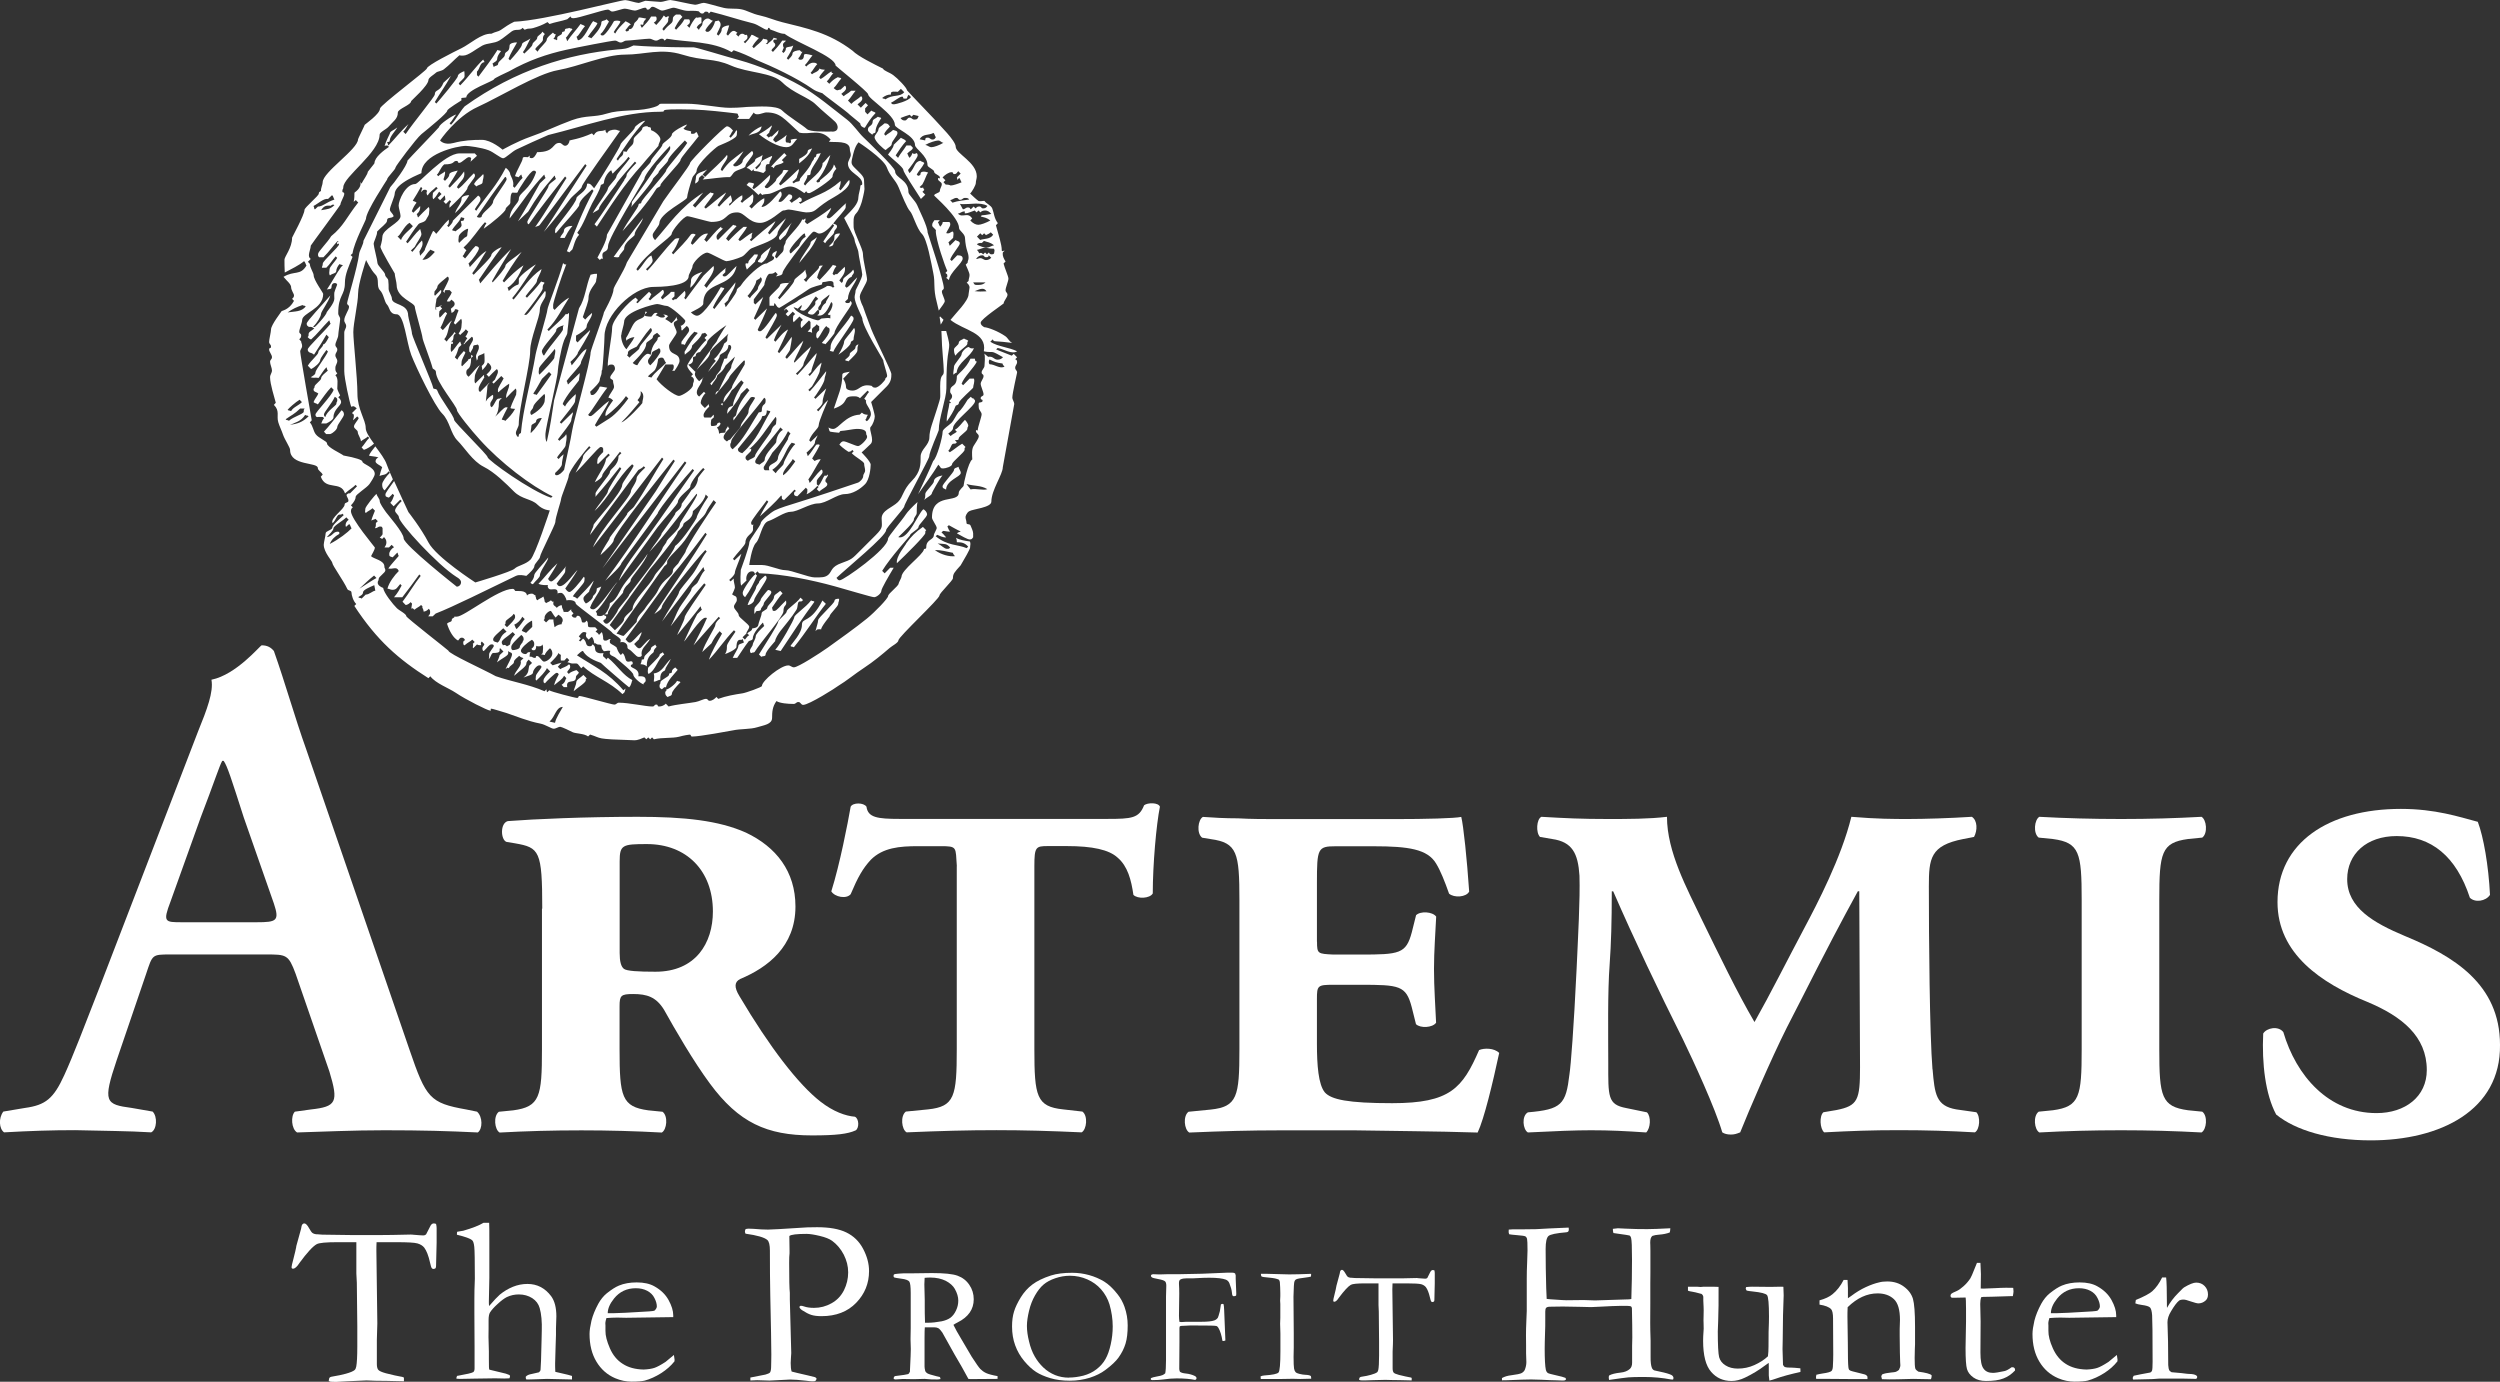 <?xml version="1.0" encoding="UTF-8"?>
<svg id="Layer_1" data-name="Layer 1" xmlns="http://www.w3.org/2000/svg" viewBox="0 0 262.24 144.94">
  <rect x="0" y="0" width="262.24" height="144.94" fill="#333333" stroke="none"/>
  <defs>
    <style>
      .cls-1 {
        fill: #fff;
        stroke-width: 0px;
      }
    </style>
  </defs>
  <g>
    <path class="cls-1" d="M17.89,100.12c-1.96,0-1.88,0-2.56,2.03l-3.08,9.03c-1.5,4.44-1.2,4.67,1.58,5.04l2.18.38c.53.53.45,1.88-.15,2.18-2.41-.15-4.89-.15-7.98-.23-2.48,0-4.82.08-7.45.23-.53-.37-.6-1.5-.08-2.18l2.26-.38c2.18-.3,3.01-.98,4.14-3.46.9-1.96,2.11-5.12,3.69-9.18l10.31-26.79c.98-2.41,1.66-4.21,1.43-5.49,2.63-.53,5.12-3.61,5.27-3.61.6,0,.98.23,1.28.6,1.2,3.39,2.18,6.92,3.39,10.31l10.84,31.53c1.73,5.04,2.11,5.57,5.95,6.25l1.13.23c.6.53.6,1.81.08,2.18-3.08-.15-5.87-.23-9.78-.23-3.24,0-6.55.15-9.18.23-.6-.37-.68-1.73-.23-2.18l1.66-.23c2.71-.3,2.94-.75,1.96-3.99l-3.54-10.24c-.75-2.03-.98-2.03-3.09-2.03h-10.01ZM26.92,96.74c2.11,0,2.41-.15,1.81-1.96l-3.16-9.03c-1.28-3.99-1.73-5.42-2.11-5.94h-.15c-.3.53-.9,2.41-2.26,5.94l-3.16,8.81c-.83,2.18-.6,2.18,1.2,2.18h7.83Z"/>
    <path class="cls-1" d="M56.88,95.31c0-6.09-.3-6.4-2.86-6.85l-.9-.15c-.6-.23-.68-1.96.15-2.18,2.86-.22,8.13-.45,13.62-.45,4.89,0,8.5.38,11.36,1.66,3.16,1.5,5.19,4.06,5.19,7.75,0,4.21-2.93,6.4-5.79,7.6-.6.3-.68.83-.08,1.81,3.16,5.34,6.17,9.25,8.5,11.06,1.35,1.05,2.63,1.5,3.61,1.58.45.22.45,1.2.08,1.43-.83.38-2.03.53-4.59.53-4.74,0-7.68-1.35-10.69-5.42-1.73-2.33-3.69-5.72-4.82-7.75-.83-1.36-1.81-1.66-3.24-1.66-1.28,0-1.43.15-1.43,1.28v4.52c0,4.97.23,6.02,3.01,6.4l1.5.15c.6.45.45,1.88-.08,2.18-2.71-.15-5.57-.23-8.43-.23-3.01,0-5.87.08-8.58.23-.53-.3-.68-1.73-.08-2.18l1.51-.15c2.79-.38,3.01-1.43,3.01-6.4v-14.75ZM65,99.97c0,.9.15,1.43.45,1.66.3.23,1.5.3,3.31.3,4.22,0,6.02-3.01,6.02-6.32,0-4.29-2.78-7.07-6.92-7.07-2.56,0-2.86.08-2.86,1.81v9.63Z"/>
    <path class="cls-1" d="M100.37,90.87c-.15-2.03.08-2.11-1.73-2.11h-2.33c-1.96,0-3.69.15-4.97,1.43-.83.9-1.35,1.81-2.11,3.61-.45.53-1.66.3-2.03-.3.9-2.86,1.73-7.15,2.03-8.88.23-.45,1.36-.45,1.66,0,.15,1.13,1.13,1.28,3.46,1.28h21.82c2.56,0,3.31-.08,3.84-1.43.38-.3,1.51-.3,1.66.15-.38,1.88-.75,6.09-.75,9.1-.3.53-1.58.6-2.03.15-.23-1.58-.6-3.01-1.66-3.91-.9-.83-2.63-1.21-5.34-1.21h-1.96c-1.28,0-1.43.08-1.43,2.11v19.19c0,4.97.23,6.02,3.01,6.32l2.03.23c.6.45.45,1.88-.08,2.18-3.24-.15-6.1-.23-8.95-.23-3.01,0-5.87.08-9.41.23-.53-.3-.68-1.73-.08-2.18l2.33-.23c2.78-.3,3.01-1.35,3.01-6.32v-19.19Z"/>
    <path class="cls-1" d="M138.15,98.77c0,1.28.07,1.28,1.73,1.36h2.79c4.14,0,4.82-.08,5.42-2.33l.45-1.8c.45-.45,1.73-.38,2.11.15-.08,1.73-.23,3.61-.23,5.49,0,2.03.15,3.91.22,5.64-.37.53-1.65.6-2.11.15l-.45-1.8c-.6-2.26-1.28-2.33-5.42-2.33h-2.79c-1.66,0-1.73.08-1.73,1.5v4.67c0,2.26.15,4.29.83,5.12.68.75,2.41,1.13,7.07,1.13,6.1,0,7.37-1.58,9.11-5.57.53-.23,1.58-.23,2.11.3-.68,3.16-1.58,6.92-2.26,8.35-4.74-.15-8.73-.15-12.79-.23h-8.05c-3.01,0-5.87.08-9.41.23-.53-.3-.68-1.73-.08-2.18l2.33-.23c2.78-.3,3.01-1.35,3.01-6.32v-15.65c0-4.97-.23-6.02-3.01-6.4l-.9-.15c-.6-.45-.45-1.88.08-2.18,1.05.08,2.33.15,3.69.15,1.35.08,2.79.08,4.29.08h12.12c3.31,0,6.32-.08,7-.23.23.9.6,4.44.83,7.83-.3.6-1.58.68-2.11.22-.45-1.28-.9-2.41-1.36-3.16-.9-1.5-2.86-1.81-6.55-1.81h-3.99c-1.88,0-1.96.23-1.96,3.84v6.17Z"/>
    <path class="cls-1" d="M202.72,112.16c.22,2.63.37,3.84,2.48,4.21l2.11.3c.45.45.37,1.81-.15,2.11-2.56-.15-5.12-.23-7.98-.23s-4.97.08-7.83.23c-.45-.37-.53-1.73-.08-2.11l1.36-.23c2.26-.45,2.48-1.05,2.48-4.51l-.08-18.44h-.15c-1.73,3.16-3.24,6.02-6.02,11.51l-1.43,2.79c-1.66,3.31-3.99,8.73-4.89,10.99-.38.15-.6.23-.98.23s-.68-.08-.9-.23c-.75-2.56-3.01-7.45-4.14-9.78-2.56-5.12-5.04-10.31-7.3-15.5h-.15c0,3.16-.07,5.49-.22,7.6-.23,3.01-.15,7.45-.15,10.39,0,3.54-.08,4.37,1.88,4.74l2.18.45c.45.45.38,1.66-.08,2.11-2.18-.15-3.84-.23-5.79-.23-1.58,0-3.69.08-6.62.23-.53-.3-.68-1.73,0-2.11,3.54-.3,3.99-.83,4.36-3.99.15-.98.45-4.82.75-11.06.15-3.39.38-7.3.3-9.78-.15-2.33-.75-3.54-2.86-3.84l-1.28-.22c-.45-.45-.37-1.88.15-2.11,2.56.15,4.21.23,6.92.23,2.18,0,4.37,0,6.25-.23,0,3.69,2.11,7.53,3.61,10.69,1.88,3.84,3.76,7.75,5.57,10.84,1.66-2.94,3.39-6.4,5.27-9.94,1.28-2.41,3.84-7.3,4.89-11.59,2.71.23,4.44.23,6.02.23s4.29-.08,6.62-.23c.6.38.6,1.43.23,2.11l-1.13.22c-3.46.68-3.61,2.03-3.61,4.97,0,5.34.08,15.5.38,19.19Z"/>
    <path class="cls-1" d="M226.5,110.06c0,4.97.23,6.02,3.01,6.4l1.5.15c.6.45.45,1.88-.08,2.18-2.71-.15-5.57-.23-8.43-.23-3.01,0-5.87.08-8.58.23-.53-.3-.68-1.73-.07-2.18l1.5-.15c2.79-.38,3.01-1.43,3.01-6.4v-15.65c0-4.97-.23-6.02-3.01-6.4l-1.5-.15c-.6-.45-.45-1.88.07-2.18,2.71.15,5.57.23,8.58.23s5.72-.08,8.43-.23c.53.3.68,1.73.08,2.18l-1.5.15c-2.79.38-3.01,1.43-3.01,6.4v15.65Z"/>
    <path class="cls-1" d="M259.91,86.2c.6,1.58,1.13,4.59,1.28,7.67-.45.68-1.58.83-2.11.3-1.43-4.36-4.06-6.47-7.68-6.47-3.16,0-5.19,1.88-5.19,4.52,0,3.01,2.79,4.59,6.02,5.95,5.12,2.11,10.01,5.04,10.01,11.44.08,6.85-6.25,10.01-13.55,10.01-4.36,0-7.9-1.05-9.93-2.71-1.13-2.11-1.51-5.34-1.36-8.5.37-.6,1.58-.83,2.11-.15,1.35,4.59,4.74,8.5,9.78,8.5,3.01,0,5.27-1.73,5.27-4.52,0-3.54-2.63-5.64-6.25-7.15-4.82-1.96-9.41-5.04-9.41-10.46,0-6.24,5.34-9.78,12.94-9.78,3.61,0,6.09.83,8.05,1.35Z"/>
  </g>
  <path class="cls-1" d="M79.76,20.26l.2.2c.14-.12.53-.08.78-.14.48-.11,1.57-.76,2.13-.76.5,0,.97.33,1.5.7l.2-.2c.07.08.05.2.3.2.28,0,2.46-1.46,2.46-1.75,0-.27.21-.64.4-.8-.12-.14-.12-.34-.27-.45-.03.67-1.44,1.61-1.44,1.65,0,.25-.18.16-.24.25l-.16-.15c.65-.63,1.22-1.83,1.48-2.75-.36.3-.55.7-.81.84.02.93-1.4,1.73-1.83,2.36l-.15-.16c.1-.27.4-.59.37-.89.03-.09.34.05.34-.21,0-.55.72-1.23,1.08-2.15-.16.11-.48,0-.48.24s-.2.18-.24.3c.04.12-.16.29-.2.38-.26.73-1.27,1.7-1.27,1.82,0,.4-.31.1-.65.45l-.15-.15c.18-.16.5-.35.5-.6,0-.09.27-.6.16-.75-.54.52-1.24,1.21-1.9,1.71l-.16-.16c.29-.47.59-.96,1-1.42-.25-.03-.6-.13-.6.12s-.7.65-.7.9c0,.14-.79.85-.95.85-.25,0-.17-.09-.25-.16.28-.43.59-.53.57-1.24-.71.66-1.15,1.1-1.71,1.5l-.16-.15c.09-.06.09-.26.2-.4-.11-.13-.56-.15-.56-.15l-.24.26c.52.34.82.63,1.25,1.05l.2-.2ZM80.71,17.1c0-.25.3-.5.28-.75-.45.2-1.18.49-1.18.75s-.29.47-.45.65l-.15-.15c.29-.27.7-.65.7-.9s.1-.3.06-.45c-.16.23-.76.3-.76.55s-.59.47-.9.82c.25.03.41.22.54.33l.21-.2c.06.09-.1.2.15.2s.54.1.86.2l.24-.23c-.07-1.12.41-.47.41-.82ZM79.89,13.25c-.45.2-.97.51-1.37.98.5-.29,1.25-.17,1.37-.98ZM69.28,19.41c0-.25,2.1-2.36,2.1-2.61s1.2-1.57,1.91-2.51c-.11-.13-.11-.33-.25-.45-.14.12-.15.2-.4.2s-.15-.14-.13-.25c-.19-.1-.56-.05-.82-.3l.18-.17s.1-.1.21-.26c-.36.08-1.6.78-1.6,1.03,0,.37-1,.89-1,1.1,0,.25-1.2,1.45-1.2,1.7s-1,1.05-1,1.3c0,.04-3.61,6.38-3.61,6.42,0,.65-.77,1.96-1,2.41l.25.25c.14-.12.17-.21.33-.11-.29-1.09.53-.46.53-1.35,0-.84,3.81-6.98,3.81-7.02,0-.63,2.45-3.27,2.66-3.46.07.09.05,0,.05.25,0,.3-1.41,1.8-1.41,1.8,0,.21-2.61,3.77-2.61,3.81,0,.25.02.37-.12.57.91-1.03,2.32-2.72,2.32-2.97,0-.09.6-.61.6-.7,0-.25,1.01-1.05,1.01-1.31s1.19-1.47,1.75-2.05l.25.26c-.69,1.07-2.21,2.65-2.21,2.9s-2.6,3.06-2.6,3.31-.3.05-.3.3-1.2,1.78-1.68,2.75c1.22-1.37,2.59-2.9,3.54-4.43.12-.2.45-.18.45-.43ZM85.2,15.56c-.16.1-.48.09-.48.34s-.48.56-.89.77v.47c.79-.62,1.09-.98,1.37-1.59ZM64.97,26.83c0-.09.5-.61.5-.7,0-.79,1.1-1.31,1.1-1.51,0-.48.7-1.09.88-1.75-.97,1.32-2.07,2.62-3.08,4.08.24.03.6.13.6-.12ZM82.27,16.05c-.64.62-1.04,1.02-1.41,1.45.14-.06.17.04.32.15.06-.47.68-.3,1.03-.65l-.2-.2.5-.5-.25-.25ZM102.16,36.52c-.4.1-.5-.12-.54-.12-.25,0-.75.5-.75.75s-.8,1.05-.8,1.3-.1.6-.07.85c.16-.11.22-.2.35-.21.07-1.05,1.52-1.7,1.81-2.58ZM101.47,36.06c0-.25-.01-.16.1-.3-.11-.14-.32-.14-.45-.25-.14.11-.55.2-.55.45s-.5.45-.5.7c0,.2.02.43.15.65.35-.53,1.25-1,1.25-1.25ZM98.16,24.22c0,.95.99,3.78,1.21,4.2l-.2.21c.11.14.2.05.2.3s-.05.15-.15.2c.1.05.17.13.32.25.1-.82,1.44-1.79,1.44-2.25,0-.25-.15-.35-.57-.35l-.58.6-.16-.16c.2-.57,1.01-1.44,1.01-1.69s-.32-.24-.45-.35l-.6.6c-.07-.08-.07-.29-.15-.35l.5-.48c0-.22.1-.44-.02-.66-.23,0-.28.19-.53.19s-.16-.07-.16-.07c.1-.26.41-.63.41-.88s-.13-.24-.13-.24c-.22,0-.43,0-.66,0-.01.23-.2.4-.26.49-.16-.19-.16-.39-.25-.45l.2-.23h-.57c-.12.21-.23.28-.23.53s.4.35.4.6ZM76.56,18.58c.22-.13.32-.44.52-.57.4-.26,1.12-.36,1.12-.61s.8-1.05.8-1.3-.14-.25-.14-.25c-.35.31-.96.8-.96,1.05s-.5.55-.75.55-.17-.08-.25-.15c.49-.47.79-.97,1.09-1.44-1.21.93-1.52,1.07-2.24,2.09l-.15-.16c.2-.62.89-1.16.66-1.54-.55.72-1.64,1.62-2.3,2.31l-.26-.25.49-.54c-.35.26-1.19.29-1.19.84,0,.25-.1.4-.07.65.16-.11.37-.2.37-.45s.19-.27.35-.45l.26.25-.2.22c.95-.07,1.95-.27,2.86-.25ZM80.98,13.14c-.46.41-.94.7-1.37.94.82.67,2.07,1.36,2.86,1.36.66,0,.77-.49,1.15-.87-.45-.03-.55.07-.69.09.1.25.01.29-.06.38-.07-.08-.3-.1-.38-.09-.08-.18-.08,0-.08-.26s.08-.36.11-.54c-.3.3-.79.59-1.16.79l-.27-.26c.29-.61.49-.36.58-1.04l-.73.7c-.06-.09-.23.01-.3.1l-.25-.25.3-.28c0-.22.3-.52.27-.77ZM89.14,37.16c0,.25-.29.37-.5.6.11.14.22.04.35.15.44-.42.95-.9.95-1.15s-.01-.36.11-.64c0,0-.32.08-.32.34s-.6.45-.6.7ZM102.13,41.77c-.14.07-.17-.04-.3-.15l-.34.32c-.3.51-.69,1.09-.93,1.26-.27.34-.5.9-.76,1.16-.24.24-.92.66-.92.91,0,.58-.61,2.79-.99,3.08-.41,1.02-1.01,2.21-1.59,3.49.77-1.12,1.47-2.02,2.13-3.1.29.3.18.4.49.4.26,0,.95-.2.95-.45s1.31-1.25,1.31-1.5-.02-.16.1-.3l-.35-.35c-.53.31-.83.61-1.3.9l-.16-.15c.29-.27.3-.75.55-.75s.24-.02.35-.15l-.2-.2c.09-.07.4.05.4-.2s.9-.75.9-1,.1-.15.1-.4c0-.02-.13-.35-.35-.55-.33.32-.62.81-1.05,1.04l.2.21c-.19.16-.49.27-.65.45l-.25-.25c.19-.17.5-.35.5-.6,0-.64,2.31-2.3,2.31-2.81,0-.25-.22-.16-.15-.3ZM63.96,63.44c0,.1-.18.66-.52,1,.12-.02.32.08.32-.09,0-.58,1.6-2.08,1.6-2.21,0-.25.28-.66.51-.84.08-.13.29-.21.29-.46,0-.28,1.51-1.84,1.77-2.75-.26.42-.71.99-1.2,1.62-.5.67-1.22,1.35-1.71,2.32-.79,1.55-1.07.96-1.07,1.43ZM100.07,49.3c0,.25-1.2,1.45-1.2,1.71s.21.23.37.35c.03-1,1.54-1.33,1.54-1.75,0-.25-.2-.4-.24-.65-.15.11-.47.1-.47.35ZM98.68,34.05c.11-.17.21-.35.29-.51l-.35-.34s-.04.03-.06.05c.05.28.09.55.12.81ZM97.96,50.5c0,.25-.9,1.05-.9,1.3s.01.37-.11.64c.3-.3.81-.48.81-.74,0-.04.77-1.44,1.1-1.83-.47.08-.9.29-.9.63ZM106.34,37.11l-.21.2c-.55-.23-1.26-.48-1.64-.66l.16-.15c.64.11,1.49.71,2.04.35-.82-.42-2.05-.49-2.81-1l.25-.25c.07.08.05.2.3.2s1.19.1,1.75.17c-.34-.16-.42-.48-.72-.7-.73-.51-1.81-.93-2.22-.95-.19-.12-.37-.23-.37-.48,0-.36,2.41-1.97,2.41-2.01,0-.25.4-.65.4-.9s-.2-.25-.2-.5.3-.95.3-1.2-.4-1.11-.51-1.59l.21-.21c-.21-.33-.3-.56-.3-.81s.09-.17.2-.32c-.15-.03-.3.17-.3-.08,0-.56-.34-1.59-.61-2.59l.2-.22c-.4-.53-.4-1.06-.58-1.53-.13-.35-.63-.51-.82-.8-.15-.03-.44.07-.63,0-.3-.22-.59-.51-.88-.78.22-.2.6-.89.6-1.1,0-.25.1-.45.1-.7,0-1.48-2.21-2.38-2.21-3.11,0-.64-1.8-2.36-1.8-2.41,0-.04-3.31-3.47-3.31-3.51,0-.25-1.01-1.28-1.43-1.58-.44-.33-.94-.42-1.1-.7-.85-.42-2.62-1.29-3.18-1.87-2.5-1.91-4.85-2.36-7.37-2.99-.77-.19-1.57-.54-2.31-.7-.9-.19-1.38-.54-2.01-.66-.59-.11-1.22-.01-1.8-.14-.7-.16-1.87-.53-2.12-.53s-.65.2-.9.2-2.36-.5-2.61-.5-.75.2-1,.2-1.2-.1-1.61-.12c0-.02-.62.23-.7.23-.25,0-1.15-.3-1.41-.3-.56,0-8.43,2.13-11.65,2.27-.51.24-1.01.58-1.42.87-.25.17-.54.17-.98.39-1.03-.06-2.24,1.08-3.12,1.51-.76.37-3.64,1.81-3.64,2.13,0,.2-4.92,3.87-4.92,4.21,0,.57-1.6,1.67-1.6,1.7,0,.05-.7,1.46-.7,1.51,0,1.05-3.71,3.46-3.71,4.51,0,.25-.2.61-.18.9-.02.1-.23.06-.23.3s-1.5,1.45-1.5,1.71c0,.51-1.3,2.87-1.3,2.91,0,1.08-.8,1.98-.8,2.31,0,.25,0,.9.03,1.35.65-.35,1.53-.77,2.03-1.2.17.19.17.38.25.46-.65,1.1-1.27.5-2.41,1.19l.31.35c.3.3.49.52.49.76,0,.26.3.7.3.8,0,.25-.08.26-.2.4l.2.21c-.52.97-1.31,1.03-1.31,1.09,0,.04-1.1,1.43-1.1,1.91,0,.25-.2,1.05-.2,1.3s.2.25.2.5-.2.05-.2.3.3.55.3.8-.2.25-.2.5.2.65.2.9-.2.45-.2.7c0,.75.46,2.12.6,2.69l-.2.22c.65.64.26,1.14.46,1.82.11.39.38.93.5,1.31.18.52.74,1.34.74,1.59,0,1.71,2.91,1.26,2.91,1.91,0,.25.4.42.51.69l-.2.21c.53,1.49,2.12.4,2.54,1.76.45-.41.85-.62,1.11-.9l.15.15-.75.76c-.07-.08-.24.01-.35.13,0,.22.2.37.2.62s-.4.15-.4.4c0,.5-1.57,1.44-1.26,1.96.35-.32.46-.9.71-.9s.24-.02.3-.1l.16.15c-.39.37-1.2,1.05-1.2,1.31s-.7.35-.7.6-.2.95-.2,1.2c0,.8.9,1.72.9,1.91,0,.25,1.17,1.85,1.57,2.73.09.21.44.13.44.38s.18.9.5,1.2l-.2.2c2.36,3.61,4.63,5.59,7.77,7.58l.2-.2c.55.74,1.92,1.23,2.65,1.72,1.09.74,3.38,1.88,3.62,1.88s-.1-.2.15-.2c.09,0,1.1.31,1.59.46.91.3,2.21.85,3.52,1.1.54.1,1.16.54,1.41.54s.45-.2.7-.2c.13,0,1.12.47,1.28.56.31.16,1.21.13,1.63.45l.21-.2c1.33.41.38.47,4.6.6.44.02.82-.2,1.09-.3l.21.2.2-.2.2.2.2-.2.19.2c.89-.21,1.93-.09,2.64-.27.5-.14,1.03-.22,1.09-.22.25,0,.05.2.3.2.8,0,3.88-.58,4.22-.64.89-.19,1.85-.1,2.61-.34.66-.21,1.54-.29,1.54-.98,0-.6.03-1.17.46-1.76.35.23,1.19.3,1.8.3.25,0,.25-.2.5-.2s.25.3.5.3c.61,0,3.47-1.82,3.67-1.99.87-.52,1.76-1.27,2.68-1.87,1.03-.68,1.92-1.42,2.72-2.11.25-.22.92-.55.92-.8,0-.36,4.31-4.35,4.31-4.71,0-.25,1.41-1.56,1.41-1.81,0-.46.15-.62.81-1.35.38-.63.99-1.7.99-1.86,0-.25.09-.42-.02-.64-.5-.07-1.09-.16-1.47-.39.1.17.09.33.1.47.44,0,.8.02,1.19.46l-.16.16c-.92-.4-2.01-.23-3.25-1.25l.16-.15c.27.1.59.3.94.27-.21-.26-.41-.46-.49-.52l.17-.16c.18,0,.48.1.73.07-.21-.25-.21-.46-.29-.52l.16-.15c.37.2.87.5,1.25.66-.09.06-.29.06-.4.2.43.24,1.1.64,1.35.64s.24-.12.35-.23v-.41c0-.25-.2-.63-.28-.84-.12-.21-.42-.03-.42-.28s-.1-.35-.1-.6c0-.06.1-.43.38-.6.39-.24,2.33-.38,2.33-1.01,0-1.21,1.2-2.86,1.2-3.61,0-.03,1.2-6.58,1.2-6.62,0-.25-.2-.45-.2-.7,0-.42.5-2.57.5-2.61,0-.25-.2-.25-.2-.5s.2-.35.2-.6-.12-.24-.2-.3l.2-.2-.35-.36ZM102.23,30.54c.2-.05.55-.25.8-.25s.34.12.45.27c-.45.03-.85.03-1.25-.02ZM102.08,29.62h1.3c-.32.3-.65.27-.95.27-.25,0-.24-.12-.35-.27ZM103.43,27.28c-.25,0-.35-.2-.6-.2s-.2.1-.45.07c.21-.26.4-.37.65-.37s.15.2.4.2.26-.05.28-.2l.27.25c-.11.13-.3.25-.55.25ZM104.27,26.56s0,.12-.24.12-.24-.12-.3-.2l-.2.2-.2-.2-.2.2c-.13-.12-.17-.21-.43-.11-.02-.14-.11-.21-.22-.36.25-.03.6-.23.85-.23s.3.1.93.11c.12.22.03.24.02.47ZM103.53,25.98c-.25,0-.73-.11-1.06-.35.11-.14.35-.16.53-.15l.21-.21c.4.15.62.11,1.06.46-.25.04-.5.24-.75.24ZM104.18,24.62c-.3.49-.94.4-1.36.55l-.34-.35.35-.35.2.2.2-.2.2.2c.06-.08.26-.08.5-.3l.25.25ZM103.98,22.44c-.25.03-.6.13-.85.13s-.17.08-.25.14c.34.11.55.07,1,.42-.43.24-1,.45-1.25.45s-.54-.12-.85-.45l.2-.21c-.5-.75-.99,0-1.5-.51.25-.03.4-.23.65-.23s-.1.2.15.2.64-.2.96-.3l.2.2.2-.2.2.2c.06-.09.25-.2.5-.2s.44.12.65.37ZM102.43,21.36c.25,0,.73,0,1.15.24-.11.15-.2.26-.45.26s-.15-.2-.4-.2-.26.09-.4.2l-.2-.2-.3.3c-.13-.11-.05-.2-.3-.2s-.3.2-.53.19l-.31-.57c.24.09,1.48-.03,1.74-.03ZM101.67,20.93c-.49.08-1.17.12-1.76.33l-.24-.27c.25-.03.39-.23.65-.23s.15.2.4.2.25-.2.5-.2.34.02.45.17ZM100.12,18.26c.25,0,.26-.19.4-.3l.25.25-.4.4c.09.06-.02.17.05.25l.2-.2c.13.12.13.32.25.46-.33.14-.9.34-1.15.34-.02,0-.14-.11-.52-.1l-.23-.25.2-.2-.3-.3c.25-.27.65-.55.95-.55.25,0,.05.2.3.2ZM98.96,14.98c-.43.26-1,.46-1.25.46s-.4-.2-.65-.24c.43-.25,1.1-.46,1.35-.46s.3.2.55.24ZM97.92,13.94c.13.12.13.32.25.45-.12.13-.1.25-.35.25s-.25-.2-.5-.2-.25.05-.27.29l-.58-.12c.32-.61.95-.38,1.45-.67ZM95.8,12.04l.56.13c-.1.34-.2.37-.45.37s-.25-.2-.5-.2-.25.3-.5.3-.34-.11-.45-.26c.33-.14.64-.24.97-.34l.19.2.19-.2ZM95.31,9.93l.25.25c-.27.43-1.63.76-1.75.76-.25,0-.24-.02-.35-.16.33-.14.9-.64,1.15-.64s0,.2.25.2h.24c.08-.09.08-.29.22-.41ZM93.4,9.93c.09,0,.05-.06.05-.15,0-.25.55-.15.73-.15l.32-.31.35.35c-.46.56-1.23.2-1.96.75-.14-.12-.24-.01-.35-.15.3-.24.59-.35.85-.35ZM34.41,20.87l.42-.4c.14.11.14.31.25.46-.88.3-1.24.74-1.73.74l-.32.3c-.13-.11-.03-.21-.15-.36.53-.27,1.06-.82,1.53-.74ZM35.08,21.52c-.45.43-.67.4-1.4.53.33-.5.56-.5,1.03-.47.08-.09.25-.19.37-.05ZM31.73,32c.12.11.23.01.34.15-.46.57-1.09.5-1.9.62.52-.36.93-.56,1.56-.77ZM31.42,41.92l.25.26c-.35.37-.91.52-1.14.95-.14-.11-.24-.01-.36-.14.07-.13.86-.83,1.26-1.06ZM29.96,43.98c.6-.43.89-.51,1.53-1.13h.47c-.11.17-.1.08-.1.33s-1.12.54-1.55.96c-.14-.12-.24-.02-.35-.16ZM30.37,44.59c.57-.26,1.22-.38,1.64-1.07.14.12.24.01.36.15-.66.64-1.17.78-2,.91ZM34.59,57.06c.19-.46.51-.78.99-1.05,0,0,.1-.24-.15-.24-.51,0-.49.46-1.15.58.27-.32.7-.7.7-.93,0-.25.92-.74,1.35-1.15l.25.26c-.26.15-.4.49-.29.74.11-.09.2-.19.34-.3.14.11.14.31.25.45-.42.44-1.33,1.15-2.29,1.64ZM38.35,62.38l-.42.41c-.13-.12-.23-.01-.35-.16.23-.14.5-.24.5-.5s.73-.55,1.18-.75l.11.58c-.29.02-.64.42-1.02.41ZM37.69,61.76c.61-.57,1.01-.97,1.55-1.39l.25.26c-.43.23-1.02.63-1.79,1.12ZM58.22,75.82l-.58-.13c.63-.55.66-1.52,1.4-1.54-.21.38-.75,1.21-.82,1.67ZM99.67,57.42c-.12.14-.1.15-.35.15s-.62-.4-.96-.56c.8.07.89-.02,1.3.41ZM99.96,57.99c.01.13.1.2.21.35-.57.07-1.42-.14-2.1-.63.65-.04,1.26.17,1.89.28ZM101.81,51.34l-.43-.57c.76.23,1.47.11,2.19.54-.46.17-1.18-.11-1.77.03ZM103.25,37.1c.12.35.02,1.01.02,1.26s-.3.45-.3.7.2.15.2.4-.3.55-.3.8.3.85.3,1.1-.3.15-.3.4.2.05.2.3c0,.09-.16.15-.25.15-.25,0-.15.3-.15.55s.3.45.3.7-.4,1.35-.4,1.6-.2-.1-.2.15.3.3.3.55-.36.7-.55,1.03c-.21.37-.16.88-.13,1.4-.43.27-.92,2.61-.92,2.79,0,.04-.5.46-.5.7,0,1.18-2.81-.06-2.81,2.61,0,.25.5.85.5,1.11,0,.09-.3.62-.3.7,0,.58-.8.43-.8,1.3,0,.25-.2.12-.24.22-.11.61-2.36,2.15-2.36,2.9,0,.08-.3.61-.3.7,0,.25-1.1,1.05-1.1,1.3s-1.39,1.69-2.23,2.37c-1.13.92-2.95,2.22-4.11,3.05-.88.62-3.11,2.06-3.54,2.06-.25,0-.35-.2-.6-.2-.79,0-2.76,1.62-2.76,2.16,0,.12-1.71.73-2.05.77-.79.12-1.69.27-2.53.58l-.19-.2c-.16.19-.45.4-.7.4s-.15-.2-.4-.2-.7.26-1.09.33c-.78.14-2.03.25-2.83.47l-.29-.3c-.16.18-.45.3-.7.3s-.05-.2-.3-.2-.15.2-.4.2c-.72,0-2.48-.4-3.51-.4-.25,0-.25.2-.5.2s-3.36-.9-3.61-.9-.05.2-.3.2c-.21,0-2.74-.66-2.91-.8l-.2.2c-.13-.11-.03-.21-.1-.3l-.19.2c-1.73-.75-3.38-.98-5.12-1.58-1.06-.6-4.97-2.37-4.97-2.68,0-.04-4.41-3.46-4.41-3.61,0-.25-.75-.6-.99-.84-.4-.39-1.38-1.61-1.44-2.13-.24-.08-.57-.28-.57-.54s.1-.15.1-.4.7-.65.7-.9-.1-.15-.1-.4c0-.66-1.11-.79-1.4-1.09.1-.23.4-.66.4-.91,0-.04-2.51-2.99-2.51-3.81,0-.25.12-.34.2-.4l-.2-.21c.32-.33.5-.65.5-.9s1.14-.92,1.44-1.33c.19-.28.56-.82.56-1.07,0-.73-1.3-1.02-1.3-1.3,0-.15-.64-.39-1.98-.63-.22-.2-1.73-.86-1.73-1.27,0-.25-.86-.52-1.19-.97-.26-.35-.29-.9-.61-1.23l.2-.22c-.04-.2-1.21-6.9-1.21-7.2,0-.25.2-.35.2-.6s-.1-.3-.1-.48l-.2-.22c.11-.13.2-.15.2-.4s-.2-.15-.2-.4.3-.95.3-1.2c0-.78,2.21-1.15,2.21-2.76,0-.12-1-1.46-1-1.96,0-.25-.4-.8-.4-1.19l-.2-.22.3-.3c-.09-.06-.2-.15-.2-.4s.2-.75.2-1c0-.04,3.11-4.23,3.11-4.31,0-.25.4-.85.4-1.11s-.2-.05-.2-.3.1-.15.1-.4c0-1.09,3.81-3.66,3.81-5.52,0-.25.7-.56.92-.81.49-.58.99-.83.99-1.5,0-.4,1.4-.79,1.4-1.21,0-.04,1.81-1.62,1.81-2.21,0-.25.64-.6.81-.78.14-.13.55-.14.81-.34.62-.48,1-.93,1.63-1.47.12.04.16.03.41.03.52,0,1.31-.67,1.98-1.04.57-.3,1.25-.21,1.8-.54.44-.26.89-.67,1.3-.96.44-.31.87.01,1.13-.37l.22.2c.45-.2.5-.06.88-.17.51-.15.99-.32,1.52-.63l.21.2c.57-.2,1.27-.3,1.86-.5l.35-.3c.03.14.08.19.33.19.5,0,3.13-.9,3.56-.9.25,0,.25.2.5.2.28,0,1.03-.3,1.31-.3.25,0,.8.2,1.05.2s.8-.3,1.06-.3.05.2.3.2.25-.3.5-.3.75.4,1,.4.95-.3,1.2-.3,1.01.33,1.5.33c.3,0,.71-.03,1.11.04.11.04.14.24.39.24s.15-.2.4-.2.24.11.3.2l.19-.2c1.59.39,2.84.83,4.44,1.23.54.14,1.19.67,1.44.67s0-.2.25-.2l.13.18c.55.17.97.44,1.49.45,1.19.89,5.35,2.4,5.35,3.33,0,.04,3.41,2.76,3.41,3.01,0,.48,2.81,2.13,2.81,3.21,0,.4,2.11,1.1,2.11,2.11,0,.4,1.31,1.1,1.31,2.11,0,.25.7.45.7.7s.6.35.6.6-.2-.1-.2.15.4.3.4.55-.2.45-.2.7-.6.25-.6.5c0,.04,2.61,2.27,2.61,3.41,0,.25.6.59.62,1,.09,1.41.38,1.5.38,2.11,0,.25-.1.3-.1.52l-.2.2c.1.27.4.84.4,1.09s-.1.4-.1.62l-.2.19c.09.06.3.25.3.5,0,.09-.1.61-.1.7,0,.71-1.41,2.06-1.9,2.7,1.41,1.13,3.85,1.3,3.5,3.29.28.08.61.08.86.08s.72.31,1.15.54c-.11.14-.3.26-.55.26-.44,0-.45-.39-1.01-.3l-.37-.31ZM103.81,38.21c-.12-.11-.12-.38,0-.5.46.24.73.34,1.35.42.01.13.1.19.21.34-.53.24-1.01-.26-1.57-.26ZM67.67,32.85s0,.07-.01.11l.21-.21c-.09-.06-.2-.15-.2.1ZM102.26,37.62h-.46c-.43,1.03-1.43,1.69-1.43,1.84,0,1.29-.7.76-.7,1.6,0,.25.2.25.2.5s-.18.37-.3.5l.2.21c-.08.06-.2-.1-.2.15s-.3,1.15-.26,1.8c.36-.52.76-1.13.93-1.64.04-.1.34-.07.34-.32s1.5-1.52,1.5-1.6c0-.25.2-.62.08-.95h-.45l-.68.7-.16-.16c.24-.71,1.31-1.69,1.6-2.32-.15-.02-.19-.07-.21-.31ZM93.15,16.22c.41.42,1.6,1.33,1.6,1.59s1.21,2.03,1.85,3.06l.46-.45-.3-.3.2-.2c-.11-.13-.13-.25-.13-.25-.24.1-.28.01-.37-.05l.29-.27c.3-.51.4-1,.61-1.25-.34-.14-.8-.14-.8.11s-.19.16-.25.25l-.15-.16c.2-.37.6-.77.8-1.2-.11-.13-.32-.13-.43-.24-.63.13-.52.68-1.12,1.3-.07-.08-.15-.25-.16-.33.08-.07,1.01-1.32,1.01-1.52,0-.25-.14-.25-.14-.25-.14.11-.27.11-.43,0-.03.25-.22.41-.28.5-.17-.19-.17-.39-.25-.45l.18-.17c.1-.1.42-.23.41-.45l-.22-.23h-.45c-.32.52-.62.82-.88,1.3l-.25-.26c.3-.47.69-1.06,1.1-1.5-.22-.24-.42-.24-.55-.35l-.75.73c-.03.37-.61,1-.6,1.04ZM48.42,20.81c0,.58-.54.96-.68,1.55.66-.61,1.07-1.22,1.48-1.87-.12-.06-.8.07-.8.32ZM49.72,19.31l.25.25c.24-.21.65-.2.65-.45s.2-.62.06-.85c-.35.42-.65.52-.96,1.05ZM59.15,24.22c0,.25-.3.39-.39.74h.47c.22-.41.41-.8.82-1.26-.32-.02-.9.12-.9.52ZM79.51,27.45c.11.12.21.02.34.13.72-.4.75-1.25,1.04-1.69-.37.3-1.09.79-1.09,1.04s-.3.3-.3.52ZM78.2,27.73c0,.17.08.41.14.55l.86-.83c0-.22.31-.52.29-.76h-.36c-.22.31-.63.59-.63.84s-.3-.05-.3.2ZM81.86,25.17l.55-.52c.28-.47.38-.94.67-1.32-.44.54-1.37,1.35-1.37,1.59,0,.25.14.25.14.25ZM72.49,29.44c0,.25-.1.5-.07.75.67-.63.63-.99,1.26-1.68-.71.25-1.2.48-1.2.93ZM65.5,18.88c-.98,1.45-2.39,3.67-3.14,4.64l.25.25c1.43-2.15,2.78-4.33,4.77-6.51.37-.48,1.69-1.93,1.69-1.96,0-.25.2-.45.2-.7,0-.29-.49-.78-.94-.93-.1-.03.04-.33-.21-.33s-.05-.1-.3-.1c-.18,0-.45.08-.45.25,0,.25-.9.85-.9,1.1,0,.78-.22.46-.76,1.35-.06-.08-.16.01-.31-.09-.04.67-.24.38-.58,1l-.15-.16c.7-1.01,1.69-2.64,3.01-4.02-.26-.03-1.1.56-1.1.72,0,.25-1.5,1.55-1.5,1.8,0,.19-2.26,3.88-2.76,4.56-.24-.26-.37-.56-.74-.48,0,.85-1.12,1.22-1.12,1.54,0,.47-2.21,3.05-2.21,3.21,0,.25-.09.34.05.45.74-.92,2.46-2.71,2.46-2.96,0-.56,1.02-1.3,1.35-1.65l.15.16c-1.2,2.22-1.81,3.89-2.8,6.34.14.02.25.12.25.12l.33-.32c.1-.18.28-1.15.71-1.53l-.2-.21c.66-.86,1.1-2.2,1.56-3.08.26-.47.85-1.45.91-1.92.03-.09.34-.06.34-.31,0-.28.3-.98.75-1.25.07.08.07.28.16.35l-.22.26c.61-.73,1.31-1.23,1.87-2.02l.15.16c-.39.57-1.41,1.65-1.41,1.9,0,.27-.9,1.03-.9,1.3,0,.25-1.1,1.68-1.59,2.55.27-.21.68-.29.68-.54s1.8-2.47,1.8-2.51c0-.19,1.93-2.31,1.95-2.36l.15.15c-.5.48-1.01,1.1-1.01,1.2,0,.25-.15.41-.27.58ZM92.14,13.59c0,.25-.4.55-.4.8,0,.44,1,1.29,1.16,1.35.33-.32.64-.4.64-.66s.6-.85.6-1.1-.13-.25-.46-.35c-.32.32-.62.41-.78.6l-.16-.16c.1-.27.39-.56.61-.79-.12-.14-.15-.35-.57-.34-.32.31-.63.4-.63.65ZM85.07,62.99c-.54.72-1.75,1.5-1.75,1.75,0,.24-1.47,2.86-2,3.42l.57.13c1.13-1.72,2.33-3.53,3.54-5.16-.11-.14-.21-.03-.35-.15ZM86.27,62.99c-1.26,2.46-2.15,1.73-2.15,2.56,0,.89-1.06,1.94-1.2,2.21.11.13.21.03.35.14,1.25-1.52,2.47-3.48,3.36-4.56l-.36-.35ZM69.88,72.35c.11.15-.1.07-.1.32s.12.33.25.45c.14-.12.45-.1.45-.35s.39-.67.9-1.21c-.11-.14-.22-.04-.36-.15-.11.29-.81.86-1.14.93ZM69.78,70.26c0-.25.4-.68.58-1.14-.64.58-.88,1.41-1.78,1.52.1.35,0,.63,0,.86.24.01.44-.18.68-.2-.05-.98.51-.85.51-1.04ZM87.53,63.04c0,.25-1.71,1.76-1.71,2.01s-.2.79-.28,1.15c.16-.11.08-.19.33-.19.09,0,.25-.04.25.05,0-.33.9-1.38.9-1.41,0-.25.91-1.05.91-1.3s.1-.2.09-.54c-.14-.01-.49-.01-.49.24ZM71.08,70.26l-.25-.25c-.13.11-.35.2-.35.45s-.3.05-.3.3-.9.55-.9.8-.1.15-.1.4.11.24.25.35c.14-.11.26-.32.42-.2.18-.79.87-1.37,1.24-1.85ZM67.57,33.05s.03.03.05.04c.02-.04.03-.08.04-.13l-.09.09ZM95.06,57c-.05.17-1.1,1.36-.98,2.08.86-.81,2.98-2.91,2.98-3.16s-.02-.17.1-.3l-.35-.35c-.74.51-1.25,1.02-1.76,1.73ZM69.68,68.66c-.11-.14-.16-.26-.16-.26-.04.15-.34.1-.34.35,0,.13-1.2,1.27-1.2,1.3,0,.25-.09.42.04.65.78-.38.99-1.65,1.67-2.05ZM73.7,39.64v.05s.07-.05.11-.07c-.06.01-.11.02-.11.02ZM75.8,42.29c-.07.04-.15.05-.2.09l.16.15c.06-.08.05,0,.05-.24ZM58.44,62.35s-.03.02-.03.03c0,0,.02.06.03-.03ZM96.81,53.46c-.52.5-1.45,2.91-2.4,2.91-.25,0-.15-.06-.15-.06.59-.56,1.6-1.55,1.6-1.8s.3-.45.3-.7,0-.79.08-1.15c-.56.51-1.06,1.04-1.21,1.28-.44.68-1.88,2.33-1.88,2.57,0,1.08-4.66,4.36-5.06,4.36-.25,0-.26-.19-.35-.25,1.08-1.03,5.21-4.39,5.21-5.01,0-.25,1.91-2.26,1.91-2.51s2.61-4.97,2.61-5.21c0-.48,1-2.66,1-2.76,0-1.23.8-3.36.8-4.36,0-3.78.3-3.82.3-4.61,0-.25-.2-1.02-.32-1.44h-.5c.02.23.03.45.03.65,0,.92.22,2.93.22,3.58s-.38.11-.38,1.57.11.92-.32,2.33c-.43,1.41-.81,2.22-.81,3.03s-.92,1.25-.92,2.01.03,1.6-.92,2.55c-.95.95-.89,1.65-1.46,2.22-.57.57-1.71.87-1.71,1.71s.22.92-.62,1.76c-.84.84-.95.95-1.71,1.71-.76.76-.79.84-1.87,1.22-1.09.38-1,.84-1.35,1.19-.35.35-.81.32-1.46.32s-2.44-.76-3.09-.76-1.73-.54-2.44-.54h-1.35s.25-1.87.71-2.33c.46-.46.6-2.06,1.3-2.28.7-.22,1.68-.98,2.38-.98s1.95-.87,2.82-.87,2-.98,2.82-.98,1.63-.54,2.11-1.03c.49-.49.6-1.73.6-2.06s-.95-1.28-.95-1.28c0,0,.52-.46.95-.89.43-.43-.24-1.54,0-1.79.24-.25.43-.81.43-1.09s-.38-1.52-.38-1.52l.49-.49s.65-.65,1.14-1.14c.49-.49.49-.97.49-1.3s-1.73-3.74-2.11-4.72c-.38-.97-.87-2.38-.87-2.38,0,0-.33-.6-.33-1.03s.76-1.41.76-1.79-.43-2.06-.43-2.66-.98-2.27-.98-2.87-.08-1.06.27-1.41c.35-.35.6-1.25.6-1.25,0,0,.27-1.03.27-1.3s-.05-.59-.05-.97-.52-.79-.97-1.25c-.46-.46-.38-.54-.16-1.46.22-.92.56-1.22.56-1.22,0,0,2.63,1.71,2.96,2.63.33.92.92,1.3,1.25,2.11.33.81.89,2.19,1.19,2.49.3.3.7,1.84,1.25,2.38.54.54.98,3.09,1.19,4.12.22,1.03-.03,1.58.36,3.03.08.31.15.6.21.89.34-.45.63-.85.63-.98,0-.25-.3-.75-.3-1s.2-.15.2-.4c0-.73-1.7-5.78-1.7-5.82,0-.64-.91-2.39-1.08-2.83-.2-.49-.93-1.13-.93-1.39,0-1.33-1.4-1.47-1.4-2.2,0-.4-2.98-3.22-3.32-3.55-.51-.49-1.08-1.36-1.71-1.85-1.57-1.21-3.19-2.6-4.86-3.55-1.88-1.07-4.36-2.13-6.49-2.71-1.57-.43-4.48-1.33-4.73-1.33s-3.91,0-6.33-.2c-.74.38-.98.36-1.7.42-5.12.49-10.62,2.1-16.01,5.97-.57.64-.87,1.34-1.43,1.93l-.15-.15c.29-.27.39-.57.69-.93-.36.08-1.8,1.05-1.8,1.33,0,.04-3.31,3.47-3.31,3.51,0,.49-1.5,2.48-1.8,2.78l-2.82,5.64c.04.29-.4,1.02-.44,1.31-.19,1.53-1.27,4.98-1.27,5.22s.2.15.2.4c0,.32-.5.94-.5,1.4,0,.25.2.35.2.6s-.2.44-.2.69v4.04c0,.76.55,3.26.73,3.74.24-.05.19-.16.58.16l-.5.5c.11.14.2.05.2.3s-.1.3-.07.45l.42-.4.16.17c-.1.27-.5.64-.5.89s.4.35.4.6.3.6.33.95c.25-.21.55-.31.72-.5l.15.15c-.29.26-.49.67-.8,1l.24.25c.34-.1.75-.37,1.06-.65-.47-.64-.87-1.24-.87-1.64,0-.87-.87-1.95-.87-3.62s-.43-5.5-.43-6.44.5-3.04.5-4.05.84-3.51.84-3.51c0,0,.49,1.02.97,1.51.48.48.07,1.23.48,1.65.41.41.46,1.23.75,1.52.29.29.22,1.01,1.01,1.01s1.03,2.97,1.53,4.27c.5,1.3,2.45,5.36,3.25,6.15.8.8.87,2.1,1.59,2.82.73.72,1.59,2.17,2.75,2.75,1.16.58,2.35,1.77,3.18,2.6.83.83,1.84.76,2.46,1.37.62.61,1.3.61,1.3.61,0,0-1.52,4.67-2.03,5.17-.51.51-1.34.62-1.66.94-.33.33-4.12,1.45-4.12,1.45,0,0-4.13-2.67-4.92-4.2-.79-1.52-2.1-3.18-2.1-3.18,0,0-.83-1.76-1.5-3.26-.5.68-.91,1.26-.91,1.39,0,.25.03.25.36.35.23-.21.33-.32.39-.4l.16.16c-.1.28-.19.55-.4.79l.35.36.7-.7.15.15c-.29.26-.7.75-.7,1s.4.45.4.7c0,.58,4.07,5.02,6.04,6.26.23.13.48.31.48.56s-.2.46-.45.46c0,0-5.57-4.39-5.57-5.07,0-.6-1.68-2.49-1.85-2.74-.27-.39-.66-.92-.66-1.17s-.3-.5-.33-.75c-.15.07-1.18,1.35-1.18,1.55,0,.25-.09.34.05.45.24-.22.54-.32.7-.5l.26.26c-.1.28-.3.68-.38,1.04.16-.11.36-.11.43-.19l.25.25-.2.19c0,.22.01.38-.1.54.25.03.3-.17.55-.17s.17.09.25.17v.6c0,.11-.07.14-.3.41.15.03.25.13.25.13l.2-.2c.16.18.25.3.25.55s-.09.36-.2.54h.47l.28-.28.25.25c-.28.16-.5.46-.5.71s.03.25.36.35l.49-.5c.07.08.07.29.15.35-.39.47-.79.87-1.1,1.32.47.13.88-.28,1.1.27-.44.43-1.02,1.18-1.19,1.85.24.02.29.12.54.12.42,0,.5-.28.8-.61l.15.16c-.2.37-.39.76-.8,1.23h.87c.62-.8,1.22-1.6,1.78-2.39l.15.15c-.69.87-1.19,1.77-1.91,2.71l.33.34c.22,0,.46-.21.52-.3l.15.16-.08.53c.16-.11.19,0,.33.11.24-.21.54-.32.7-.5l.15.16c-.08.18.1.17.11.53.24.01.48-.2.54-.29.07.08.15.1.15.35s-.09.27-.2.44h.47l.31-.29c1.75-.67,5.41-2.5,8.42-3.95.35-.16.77-.06,1.09,0,.32-.27.84-.76.84-1.02s.6-.75.6-1,1.6-3.36,1.6-3.61c0-.49.6-2.2.6-2.41,0-.25.8-2.15.8-2.41,0-.63,1.89-2.87,2.15-3.16l.15.15c-.39.37-.8.75-.8,1s-.49,1.08-.78,1.64c.97-.91,2.39-2.7,2.64-2.7s.17.08.26.17v.36c-.19.19-.6.57-.6.82s-.09.34.05.45l1.1-1.1.15.15-.39.38c-.13.82-.8,1.61-1.19,2.47.36-.2.79-.49.79-.74s1.29-1.67,1.85-2.46l.15.15-.3.29c0,1.06-.91,1.32-.91,1.72,0,.25-1.5,1.96-1.5,2.21s.01.27-.02.36c.91-1.03,1.81-2.14,2.57-3.12l.15.16c-.49.77-1.41,2.15-1.41,2.4s-.99,1.38-1.39,2.04c1.6-1.49,2.33-3.44,3.94-4.9l.16.16c-.3.67-1.2,1.75-1.2,2,0,.8-3.01,4.02-3.01,4.21,0,.25-.3.69-.37,1.05l5.07-6.82c.19-.1.41-.21.57-.39l.15.15c-.39.36-.9.85-.9,1.1,0,.48-.6,1.08-.6,1.4,0,.57-3.23,3.99-3.99,5.86l7.25-9.42.15.15c-1,1.57-1.9,3.29-3.08,4.99-.21.3-.74.58-.74.83,0,.05-1.8,2.37-1.8,2.41,0,.25-.8,1.19-.98,1.85.57-.51,1.38-1.3,1.38-1.55,0-.73,5.57-7.57,6.27-8.47l.15.15c-.69,1.07-1.4,2.17-2,3.17l-5.6,8.09,8.65-11.22.16.15c-2.84,4.08-5.51,8.36-8.51,12.37.67-.61,1.69-1.59,1.69-1.84,0-.04,3.81-5.18,3.81-5.22,0-.37,3.11-4.09,3.66-4.66l.16.15c-1.55,2.16-3.33,4.83-4.94,7.01-1.09,1.48-2.44,3.15-2.96,4.56l4.08-5.63c.7-.9,2.12-2.39,2.12-2.64,0-.54,1.3-1.36,1.3-1.6,0-.51,1.11-1.75,1.35-1.96l.16.15c-.12.1-.7.86-.7.9,0,.29-.19.98-.69,1.27-.26.43-1.02,1.43-1.02,1.44,0,.67-.7.74-.7,1.1,0,.06-1.4,1.97-1.4,2,0,.25-.8,1.18-1.29,1.95,1.68-1.81,3.28-4.02,4.95-6.11.06.08.05.15.05.15-.36.81-1.8,2.83-1.8,3.01,0,.65-1.41,1.57-1.41,1.91,0,.05-.4.56-.4.6,0,.43-3.51,4.88-3.51,4.92,0,.25-1.21,1.45-1.21,1.7,0,.06-.81,1.35-1.15,1.35-.25,0-.26-.18-.36-.27,0-.18.31-.18.31-.43s-.2,0-.2-.25c0,0,0-.02,0-.03-.13.11-.28.18-.45.18-.25,0-.3-.1-.36-.08.1-.15,0-.31-.09-.38.9-.85,1.47-2.1,2.29-3.14-.37.3-2,2.89-2.54,2.89-.25,0-.27-.09-.35-.16.28-.83.95-1.5,1.18-2.24-.16.11-.36.11-.47.22.02.54-.4.71-.4.82,0,.25-.47.65-.74.75-.17-.19-.26-.3-.26-.55,0-.24.6-.66.6-.7,0-.25.4-.78.47-1.15-.47.62-1.16,1.31-1.73,1.9-.16-.19-.36-.19-.45-.26.29-.47,1.21-1.35,1.21-1.6s.08-.34-.06-.45c-.44.62-1.25,1.6-1.5,1.6s-.36-.29-.45-.36c.39-.57.9-1.27,1.29-1.94-.22.12-1.24,1.69-1.84,1.69-.25,0-.26-.19-.35-.26.29-.47.9-1.05.9-1.3s-.01-.37.12-.56c-.51.63-1.32,1.62-1.57,1.62s-.27-.19-.35-.26c.29-.47.7-1.07.98-1.64-.77.7-1.27,1.41-1.99,2.16.33.14.75.14,1.01.12-.1.15,0,.31.11.41.22.17.89-.21.89.36,0,.06,0,.1,0,.12.06-.04.16-.07.36-.07.25,0,.55.55.57.79.23-.06.98-.07.98.36,0,.11,3.81,2.91,3.81,3.01,0,.12.9.54.9.8,0,.15-.03.21-.06.23.54-.15.76.28.76.38,0,.25.02.24.13.34.31.1.78.81,1.03.81s.24-.01.35-.13c-.15-.76.42-.98.89-1.76-.46.19-.89.99-1.14.99s-.37-.28-.55-.45l.49-.48c.11-.31.31-.53.28-.77-.46.41-.97,1.1-1.22,1.1s-.37-.29-.45-.35l4.7-6.48c1.2-1.4,2.51-3.11,3.67-4.69l.15.16c-1.58,2.59-3.6,5.51-5.5,8.36.27-.2.78-.49.78-.74,0-.49,3.63-5.02,4.56-5.97l.15.15c-.59.77-.92,1.62-1.47,2.37-.55.75-1.44,1.69-1.44,1.93s-1.2,1.98-1.78,3.05l4.34-5.71c.06.08.06.29.15.35-.39.37-.51.88-.77,1.28-.12.19-.64.48-.64.73,0,.2-1.07,1.58-1.23,1.88-.39.69-.56,1.3-.95,1.97,1.59-1.97,1.83-2.57,3.53-4.51l.16.16c-.79,1.17-2.21,3.15-2.21,3.41,0,.3-.8,1.77-.77,1.85.86-1.02,1.76-2.12,2.43-3.01.06.09.06.29.15.35l-.49.47c-.44.79-.96,1.99-1.39,2.88.24-.18,1.73-2.5,2.23-2.5.25,0,.16.07.16.07-.4.96-.9,1.86-1.39,2.83l2.64-3,.15.15c-.19.16-.5.45-.5.7s-1.1,1.89-1.38,2.85l.97-.91c.2-.41.5-.89.86-1.28l.25.26c-.5.87-1.1,1.88-1.38,2.74.97-1.01,1.66-2.11,2.63-3.1l.16.16c-.3.47-.9,1.25-.9,1.5s.01.57-.2.82c.13.03,1.2-.48,1.2-.72,0-.04-.01-.75.35-.75.25,0,.24-.01.3-.1.06.09.06.29.15.35-.19.17-.6.15-.6.4s-.39.78-.59,1.24h.47c.42-.61.72-1.11,1.19-1.72.04-.11.45-.08.45-.33,0-.55.79-1.37,1.05-1.65.07.08.07.28.15.35-.39.36-.9.85-.9,1.1s-.3.7-.3.8c0,.25-.3.45-.3.7s.14.25.14.25c.14-.11.25-.01.35-.12.56-.94,3.02-3.74,3.02-4.25,0-.81.4-.44.27-1.15-.56.51-.97,1.1-1.22,1.1s-.15-.07-.25-.34c.39-.58.79-1.18,1.11-1.51l-.25-.26c-.34.31-.65.4-.65.65,0,.37-.7.89-.7,1.11,0,.25-.6.35-.6.6s-.3.89-.37,1.29c-.14.31-.63.25-.63.32,0,.25-.29.26-.5.5l.2.19c-.18.06-.29.27-.45.46l-.25-.25.4-.39c0-.22.3-.47.3-.72s-1.1-.95-1.1-1.2c0-.3-.5-.6-.5-.9,0-.25.3-.45.3-.7,0-.5-.21-.34-.5-.6.05-.03.3-.62.3-.7,0-.3-.15-.59-.13-.95l-.32.3-.15-.15c.29-.27.6-.55.6-.8s.5-1.29.68-1.95l-.73.69-.16-.15c.4-.57,1.31-1.45,1.31-1.7,0-.78.8-.92.8-1.4,0-.25-.02-.37.05-.5-.14.06-.25.05-.25-.2s1.09-1.57,1.65-2.35l.15.15c-.3.47-.6.97-.88,1.54.77-.71,1.57-1.41,2.24-2.2.06.08.07.16.07.16-.06.28.11.25.22.34.34-.32.84-.82,1.1-1.11l.15.15c-.09.07-.2.05-.2.3s.35.25.35.25l.89-.9.16.17c0,.18.01.35-.09.52.46-.19.88-.6,1.14-.88l.15.13c-.05-.03-.21.21-.21.21l.25.26c.34-.32.85-.5.85-.75s-.2-.15-.2-.4.3-.4.27-.65c-.16.11-.18.21-.32.1-.23.22-.33.72-.69,1.1l-.16-.17v-.38c.1-.29.61-.66.61-.91s-.14-.25-.14-.25c-.55.51-.85,1.02-1.21,1.4-.07-.09-.07-.29-.15-.36.49-.67.79-1.37,1.3-2.12-.25-.02-.47.08-.64.18l-.26-.26c.29-.47.6-.98.8-1.41-.11-.13-.25-.04-.37-.04-.32.42-.51.81-.88,1.2-.06-.09-.06-.29-.15-.35.39-.36.9-.85.9-1.1s.2-.48.28-.74l-.73.69-.16-.16c.31-.85,1-1.21,1-1.59,0-.41.85-2.31.99-2.65-.47.41-.67.81-1.03,1.2l-.16-.15c.29-.27.61-.55.61-.8,0-.48.22-.91.38-1.45l-1.13,1.09-.15-.15c.19-.17,1.1-1.56,1.1-1.9,0-.25.2-.6.17-.85-.66.82-1.15,1.52-1.72,2.11l-.15-.15.39-.37c.3-.51.81-1.39.81-1.64s.2-.6.17-.85c-.55.51-.85,1.02-1.22,1.4l-.15-.15.3-.28c.11-.65.59-1.6.57-1.97-.66.72-1.25,1.51-2.02,2.3l-.15-.15c.29-.26.8-.75.8-1s.6-1.19.78-1.85c-.46.41-1.16,1.11-1.73,1.7-.07-.09-.05-.15-.05-.15.3-.72.75-1.42.98-2.15-.46.41-1.13,1.27-1.73,1.9l-.16-.16c.1-.27.5-.64.5-.89,0-.1.23-1.03.16-1.25-.46.62-.85,1.22-1.31,1.71l-.15-.16c.39-.77.7-1.47,1.09-2.33-.56.29-.97.9-1.33,1.29l-.16-.16c.2-.58.5-1.07.79-1.63l-1.53,1.49-.15-.16c.39-.77,1.2-2.05,1.2-2.3s-.14-.25-.14-.25c-.08.05-1.23,1.91-1.62,1.91-.25,0-.16-.08-.25-.16.3-.67.7-1.47.98-2.24l-1.23,1.2-.15-.16c.3-.67.7-1.48.98-2.24l-.83.79-.16-.17v-.37c.61-.83,1.11-1.47,1.11-1.52,0-.25.3-1.16.55-1.16s.44-.01.6-.2l.25.25-.19.23c.36-.08.7-.13.7-.38,0-.23.85-1.36.85-1.36,0,0,2.14-2.96,2.41-2.96s.35.2.6.2c.48,0,1.12-.63,1.4-1l.15.16c-.49.67-.79,1.17-1.14,1.67.05.07.2.18.2.18.24-.43.94-.9.94-1.15s.3-.35.3-.6-.32-.24-.4-.31c.4-.57,1.31-1.45,1.31-1.7s-.02-.37.09-.47c-.57.43-1.59,1.62-1.84,1.62s-.17-.09-.25-.16c.1-.27.4-.58.48-.93-.75.61-1.94,1.34-2.52,1.7l-.26-.25c.08-.07.1-.2.07-.35-.16.11-.18.21-.33.1-.27.76-1.74,2.03-1.74,2.35,0,.25-.2.35-.2.6,0,.55-.19.47-.75,1.15l-.16-.17c0-.18.2-.38.17-.63-.16.11-.47.2-.47.45s.2.05.2.3-.48.36-.77.58c-.58-.04-2.22,1.51-2.71,2.3-.11.19-.44.28-.44.53,0,.3-1.08,1.66-1.15,1.75-.06-.09-.06-.29-.15-.35l.39-.38c.16-.61.75-1.22.78-1.87-.76.92-1.56,1.92-2.22,2.8l-.15-.16c.3-.67.79-1.37,1.2-2-.12-.13-.21-.03-.36-.15-.3.56-1.81,3.01-2.5,3.01-.25,0-.47-.19-.65-.35.24-.14,1.3-.6,1.3-.91,0-2.51,3.02-1.53,3.49-3.96-.46.41-.98,1.1-1.23,1.1s-.16-.08-.25-.15l.3-.29c0-.22-.01-.38.09-.48-.78.62-1.59,1.43-2.05,2.12l-.25-.25c.44-.65,1.19-1.51.97-2.05l-1.05,1.02c-.61.8-1.31,1.71-1.87,2.49l-.15-.16c.12-.16.2-.45.06-.74l-.92.9c-.06-.08-.23.02-.3.1l-.15-.15.29-.28v-.46h-.37c-.22.31-.62.5-.88.79l-.16-.17c0-.18.3-.33.3-.58s-.14-.25-.14-.25c-.44.41-.94.71-1.31,1.1l-.16-.15c.19-.17.19-.37.3-.5l-.25-.25c-.44.42-.84.82-1.2,1.2l-.16-.13c.06.03.2-.21.2-.21l-.25-.25c-.67.37-2.46,2.31-2.46,3.16s-.53,3.44-.45,4.06c.05-.15.15-.2.4-.2s.35.2.35.45-.5.65-.5.9.3.15.3.4.1.35.1.6-.5.78-.59,1.13c.24.02.41.21.49.28-.2.3-.98,1.24-.77,1.65.85-.61,1.66-1.42,2.12-2.1l.25.25c-.49.67-1.21,1.57-1.98,2.09-.44.29-.91.57-1.37.87l-.16-.16c.4-.77,1.1-1.67,1.49-2.54-.66.4-1.69,1.59-1.94,1.59s-.17-.08-.25-.15c.44-.48,1.23-1.85,2-2.83-.25-.03-.55-.12-.78-.12-.12.33-.52.89-.77.89s-.15-.07-.25-.34c.39-.38,1.01-.96,1.01-1.22s.2-.55.2-.8,0-.18.06-.28c.08-.41.24-3.06.24-3.53,0-2.2,3-5.13,5.07-5.17.72-.01,3.76-.03,3.76-1.15,0-.17.4-.81.4-1,0-.39,1.03-1.45,1.55-1.45.25,0,1.76.9,2.01.9s1.16-.26,1.63-.48c.34-.16.67-.71,1-.87.84-.38,2.74-.9,2.74-1.61,0-.25.6-.98.88-1.55-.47.41-1.17,1.11-1.73,1.7l-.16-.16c.2-.37.6-.77.78-1.23-.96.7-1.77,1.41-2.54,2.1l-.15-.15.19-.19c0-.22,0-.38.1-.55-.47.18-.97.69-1.33.88l-.16-.16c.2-.37.7-.87.9-1.33h-.36c-.51.4-1.12,1-1.58,1.49l-.25-.26c.29-.47.79-.96,1.1-1.3-.11-.13-.21-.04-.35-.15l-1.6,1.6c-.07-.09-.15-.1-.15-.35s.39-.57.69-.87c-.17.03-.19-.04-.21-.18-.65.51-1.06,1.12-1.52,1.6l-.25-.25c.18-.16.18-.36.4-.62-.73-.08-1.16.78-1.64,1.17l-.16-.16c.1-.28.18-.55.5-.89-.12-.14-.38-.14-.49-.04-.5.71-1.2,1.4-1.86,2.09l-.15-.16c.37-.46.57-.88.79-1.53-.34-.02-.47.09-.47.09-1.11,1.11-2.02,2.42-2.88,3.31l-.15-.15c.28-.27.7-.65.7-.9,0-.18-.1-.38-.13-.54-.52.22-.8.95-1.43,1.6l-.15-.16c1.04-1.72,3.71-3.36,3.71-3.71,0-.33,1.25-1.85,1.65-1.85.25,0,2.26.6,2.51.6,1.81,0,1.35-1,2.71-1,.8,0,1.17,1.1,2.41,1.1.95,0,2.22-1.3,2.41-1.3.25,0,.35-.1.6-.1s1.56.3,1.8.3c1.08,0,.82-.27,2.34-1.25.46-.3,2.54-1.29,2.19-2.16-.25.21-.55.71-.91,1.1l-.16-.16c.1-.27.2-.59.17-.83-1.64,1.43-2.59,1.42-4.22,2.4l-.16-.15c.08-.07.3,0,.3-.25s-.11-.19-.25-.3c-.34.32-.64.42-.8.6l-.25-.25c.09-.06.3-.15.3-.4s-.36-.25-.36-.25c-.33.31-.64.8-.9.8s-.16-.07-.16-.07c0-.18.31-.43.31-.68s-.02-.24-.15-.35c-.34.32-1.3,1.66-1.96,1.63.09-.31.33-.3.29-.92-.45.2-.97.71-1.33,1.09l-.25-.25c.18-.16.4-.35.4-.6s.1-.42-.04-.65c-.45.41-.85.61-1.11.9l-.16-.16c.11-.17.24-.15.18-.64-.45.2-.96.71-1.33,1.1-.06-.09-.05-.16-.05-.16,0-.09.3-.14.3-.39,0-.18-.1-.39-.13-.55-.46.41-.86.81-1.22,1.2l-.16-.16c.2-.37.7-.87.89-1.33-.86.6-1.47,1.2-2.13,1.69l-.16-.15c.3-.47.7-.87,1-1.41-.11-.13-.21-.03-.35-.14-.53.41-1.04,1.02-1.6,1.6l-.25-.25c.39-.37.69-.87,1.09-1.33-2.47,1.57-3.58,3.36-5.05,4.99-.16-.19-.25-.3-.25-.55s.7-.95.7-1.21c0-1.05,2.91-2.41,2.91-2.71,0-.25.33-1.41.56-2.09.08-.23.44-.47.44-.72,0-.7,2.04-2.49,2.28-2.6.48-.22,1.05-.42,1.48-.7.17-.12.46-.25.46-.51s.09-.34-.06-.45c-.14.33-.42.61-.59.8l-.15-.15c.19-.17.19-.37.4-.6-.21-.24-.4-.45-.65-.45s-3.86,3.61-3.86,3.86-1.9,2.68-2.8,3.99l-3.82,6.42c-.3.91-1.41,2.57-1.41,2.83,0,.65-1,2.37-1,2.41,0,.25-1.4,3.96-1.4,4.21,0,.94-1.81,7.29-1.94,8.21-.16,1.05-.54,2.58-.84,4.1-.22.29-.53.57-.78.57s-.15-.25-.15-.25c.29-.27.7-.66.7-.91s.1-.69.18-1.04c-.27.21-.36.31-.53.5l-.16-.16c.2-.37.9-1.05.9-1.29s.2-.82.05-1.16c-.15.34-.44.42-.7.7l-.16-.15c.49-.67,1.4-1.75,1.4-2s.2-.6.17-.85l-1.22,1.2-.15-.15c.59-.77,1.6-1.95,1.6-2.2s.1-.5.07-.75c-.45.41-.97.93-1.12,1.3l-.25-.26c.27-.81,1.71-2.41,1.71-2.5,0-.25.1-.5.07-.75l-1.22,1.2c-.06-.08-.06-.29-.15-.36.39-.57,1.5-1.65,1.5-1.9s.5-.99.59-1.44c-.33,0-1.04,1.13-1.55,1.69-.06-.09-.06-.28-.15-.35.28-.26.8-.75.8-1,0-.03,1.28-2.01,1.28-2.35-.46.41-.96.91-1.32,1.3l-.16-.17v-.55c.38-.19,1.11-.68,1.11-.93,0-.47.6-.95.57-1.45-.36.31-.46.41-.72.7l-.25-.26c.3-.89.6-1.63.6-2,0-.9.8-1.5.8-1.8,0-.25.1-.3.09-.74-.44-.01-.54.09-.67.09-.5,1.19-.55,2.5-1.22,3.53l-2.61,9.64c-.21,1.34-.41,2.86-.77,4.37-.16-.2-.14-.55-.14-.85,0-.55,1.3-5.92,1.3-6.62,0-.25.3-2.24.66-3.19.13-.35.34-.57.34-.82s.2-1.4.17-2.05c-.16.11-.18.21-.32.1-.54.72-1.23,1.22-1.8,1.8l-.15-.15c1.05-1.07,1.52-2.18,2.29-3.35-.56.29-1.07.8-1.53,1.29l-.15-.17v-.37c0-.25.8-2.8,1.38-4.26-.16.1-.19,0-.34-.11-.44,1.64-1.64,4.61-1.64,4.86,0,.36-1.14,4.13-1.24,4.71-.46,2.72-1.33,5.78-1.54,8.22-.03.1-.23.06-.23.31,0,.06.01.09.02.11-.02-.02-.08-.04-.22-.02.09-.05-.1-.13-.1-.38s.3-.65.3-.9c0-1.68,1.2-6.2,1.2-7.72,0-1.29,1.01-3.47,1.01-4.31,0-.64.6-1.15.6-1.51,0-.25.08-.33-.06-.45-.74.92-1.75,2.51-2,2.51s-.15-.06-.15-.06c.69-.86,1.91-2.45,1.91-2.7s-.01-.36.2-.6c-.12-.13-.22-.04-.36-.15-.44.62-1.03,1.22-1.49,1.71l-.15-.16c.39-.57,1.2-1.35,1.2-1.6s.4-.79.48-1.25c-1.33.92-2.01,2.14-2.93,3.2l-.15-.15c.99-1.17,1.69-2.47,2.49-3.54-.67.39-1.79,1.29-1.79,1.54,0,1.03.04.14-1.05,1.25-.06-.08-.06-.28-.15-.34.99-.59,1.42-1.84,1.69-2.35-.77.5-1.37,1.11-2.04,1.79l-.15-.16c.49-.87,1.19-1.97,1.99-3.04-.57.5-1.69,1.19-1.69,1.44s-.79,1.17-1.35,1.76c-.07-.09-.05-.15-.05-.15.6-1.08,1.29-2.18,1.99-3.35-1.35,1.3-2.21,2.41-3.24,3.6-.06-.09-.06-.28-.15-.36.79-1.17,1.6-2.37,2.4-3.43-.36.08-1.09.58-1.09.83s-1.19,1.37-1.85,2.06l-.15-.16c.59-.77.99-1.57,1.49-2.34-.67.39-1.17,1.1-1.74,1.69-.06-.08-.06-.29-.15-.35.48-.47,1.1-1.36,1.1-1.6s-.36-.25-.36-.25c-.43.41-.73.91-1.09,1.3l-.26-.25c.19-.17.19-.37.4-.6l-.3-.3c.95-.87,1.53-1.91,2.25-2.66l.15.15c-.19.17-.19.37-.29.54.87-.6,2.3-1.79,2.3-2.04s.5-.45.5-.7,0-1.05.25-1.05.55.1.55-.15c0-.04,1.26-2.15,1.65-2.15.25,0,.17.08.25.16-.64,1.89-1.81,2.13-1.81,2.8,0,.51-.9.89-.97,2.06,1.11-1.41,2.31-3.25,3.63-4.61.06.09.06.29.15.35l-.6.57c-.67,1.22-1.55,2.76-2.3,3.98l1.07-1.01c.85-1.43,1.53-2.39,2.77-3.79.06.08.06.28.15.35-.28.26-.8.55-.8.8s-2.21,3.46-2.21,3.71.15.25.15.25c.87-1.26,2.76-3.67,3.81-5.01l.15.16c-1.09,1.67-2.1,3.47-3.29,5.15.17-.1.37-.1.47-.21l4.78-6.4.15.16-4.49,6.95c1.07-1.21,1.95-2.34,2.74-3.42.3-.41,1.25-1.08,1.25-1.33,0-.28,3.14-4.57,4.01-5.84-.25-.03-.3-.13-.55-.13-.27,0-.72.08-.81.4-.05-.09-.25-.22-.15-.39-.47.27-.89-.08-1.25.58l-.19-.2c-1.28.59-2.36.71-2.36.75,0,.25-.2.55-.45.55s-.35-.3-.6-.3c-.78,0-.44.97-2.34.97-.12.26-.32.63-.57.63s-.27-.11-.16-.28l-.26.18c-.18,0-.53-.1-.53.15s-.6,1.19-.8,1.82c.11.12.21.02.35.14l.3-.3c.06.09.06.29.15.35-.39.37-.59.77-.85,1.05l-.16-.16c.16-.53-.3-1.15-.3-1.29,0-.19-.23-.49-.46-.65-1.04,1.98-1.75,2.58-3.1,4.51l-.15-.16c.2-.37.6-.79.6-1.04s-.11-.29-.25-.4l-2.65,2.64c0,.22-.29.49-.45.67l-.15-.15c.16-.16.2-.25.17-.64-.56.51-.86,1.01-1.32,1.5-.07-.09-.2-.3-.33-.3-.1.14-.83,1.85-.83,1.85,0,.25-.39.56-.53.75l-.07-.45c.19-.36.45-.68.27-1.16-.45.42-.65.81-1.01,1.2l-.15-.15.39-.37c.2-.41.71-1.08.71-1.33,0-.16-.1-.38-.13-.55-.56.52-.86,1.01-1.32,1.5l-.16-.16c.39-.57.84-1.32,1.29-1.84.16-.2.69-.16.84-.54.08-.19.28-.37.28-.62s.1-.42-.04-.65c-.34.31-.85.81-1.11,1.1-.07-.08-.07-.29-.15-.35.32-.24.4-.58.37-.85l-.72.7-.16-.16c.1-.28.29-.65.5-.89-.12-.14-.32-.14-.4-.21.3-.47.6-.97.86-1.45l.15.15c-.08.06-.08.26-.15.4.14-.06.15-.25.4-.25s.17.08.25.15c-.09.07-.09.34.06.45.24-.43.63-.61.89-.9l.16.15-.5.48c0,.22-.1.44.04.67.35-.32.45-.61.61-.8l.25.25-.4.4.25.25.49-.51.07.44-.2.21.25.25.4-.4.15.15c-.18.16-.2.4-.17.65.66-.61,1.87-1.8,1.87-2.05s.8-1.06.8-1.3-.14-.25-.14-.25c-.65.61-1.04,1.21-1.6,1.6l-.16-.16c.37-.73.91-.81.76-1.65-.35.52-.95,1.12-1.51,1.7l-.15-.16c.29-.47.7-1.07.99-1.63-.35.08-.89.18-.89.43s-.29.47-.45.65l-.16-.16c.1-.27.2-.59.17-.83-.25.21-.55.31-.71.5l-.15-.15c.29-.27.38-.76.77-1.09,1.18,0,.86-.36,1.29-.36.25,0,.05.2.3.2s.76-.6,1-.6.17.09.25.15c-.09.07.01.17-.09.34l.69-.63-.23-.25h-1.61c-1.56,0-4.29,3.21-4.63,3.21-1.04,0-1.75,1.73-1.75,2.26,0,.25.2.85.2,1.1,0,.73-1.91,1.33-1.91,2.21,0,.35-.2.97-.2,1,0,.34,1.5,2.77,1.5,2.81,0,.25.2.95.2,1.21,0,1.38,1.91,1.83,1.91,2.31,0,.25.8,2.96.8,3.21s.8,2.22,1.07,3.22c.04.1.34.14.34.39,0,1.04,2.21,3.58,2.21,4.01,0,.25,1.52,2.14,2.38,3.07,2.16,2.41,5.42,4.9,7.65,5.96l-.16.15c-2.11-.7-6.66-3.95-6.66-4.26,0-.25-3.51-3.66-3.51-3.91,0-.43-1.48-2.25-1.79-3.13-.13-.2-.42-.03-.42-.28s-2.21-5.37-2.21-5.62c0-.32-.4-1.72-.4-1.9,0-1.35-1.71-1.05-1.71-1.81,0-.25-.34-.7-.34-1s0-.61-.04-.91c-.04-.23-.33-.34-.33-.59s-.8-.95-.8-1.21-.4-1.76-.4-2.01.39-.91.36-1.29c.33-.38,1.04-.87,1.04-1.12,0-.48.4-.18.7-.49-.1-.33-.4-.46-.4-.71s.5-1.36.5-1.6c0-1.18,2.81-2.17,2.81-2.21,0-2,3.74-2.86,4.66-2.86.25,0,1.61.16,2.39.46.51.19,1.27.84,1.52.84s.96-.73,1.43-.94c1.01-.47,2.2-1.03,3.31-1.5,3.91-.95,7.81-2.43,11.72-2.44,1.17,0-1.13-.35,3.51-.23,1.4.04,3.18.25,4.6.42.09.07.08.27.17.33l-.2.23h1.27l.48-.67c.24.43,1.03-.01,1.3-.01,1.48,0,1.86.65,3.49,2.12,1.12.26,2.19-.5,3.28.73l-.19.22c.53.11,2.2-.19,2.2.79,0,.25.1.35.1.6s-.3.65-.3.9c0,1.02,1.5,1.25,1.5,2.11,0,.25-.2.05-.2.3s-.2.85-.2,1.1c0,.74-.62,1.29-1.5,2.2.41.83,1.1,2.06,1.1,2.31s.4,1.05.4,1.31.4,2.06.4,2.31c0,.42-.7,1.59-.7,1.7,0,.25-.1.45-.1.7,0,.59.81,2.08.81,2.21,0,.87,2.2,4.31,2.2,4.41,0,.25.4,1.35.4,1.6s-.2.15-.2.4c0,.04-.64.85-1.05.85-.25,0-.27-.09-.38-.19-1.21-.26-1.21.5-2.03.5-.25,0-.65-.1-.65-.35,0-.3-.12-.63-.3-.9l.7-.73c-.36.08-.79.08-.79.32,0,1.33-.46,2.18-.89,3.55,1.77-.6.78-1.29,2.04-1.29.25,0,.47-.02.7.2l.8-.8.15.15c-.18.16-.29.46-.5.69l.2.21c-.15.35.5.84.5,1.4,0,.28-.22.64-.44.76l-.16-.15c.18-.11.08-.27.29-.52-.25-.03-.41-.02-.64-.23l-.22.21c-1.53.08-2.21,1.5-2.79,1.5-.25,0-.37-.09-.5-.15.07.14.07.34.15.4-.09.06.97.15.97.15.12-.11.03-.2.29-.2s1.25-.2,1.5-.2c.14,0,1.05-.05,1.05.45,0,.25.1.15.1.4s-.7.95-.95.95-1.25-.5-1.51-.5-.34.21-.45.35c.35.37.95.75.95.75.25,0,.34-.12.4-.2l.15.15-.2.2c.42.44,1.3.86,1.3,1.11s.1.45.1.7-.2.35-.2.6-.36.62-.57.68c-2.18.73-4.41,1.49-6.52,2.14-.53.16-1.68.51-2.19.77-.44.23-1.46,1.07-1.46,1.32s-1.2,1.76-1.2,2.01c0,.51-.9,2.87-.9,2.91,0,.25-.1,1.11.03,1.65l.57-.54c-.1-.29.06-.96.55-.96.25,0,.26.07.36.33-.31.16-1.31,1.6-1.31,1.92,0,.25.11.34.25.46.54-.72.94-1.54,1.25-2.27l-.2-.19.25-.25.18.2c2.5.09,5.47.69,7.93,1.37,1.32.36,3.87,1.14,4.13,1.14s.75-.4.75-.65.79-1.58,1.3-2.44h-.37l-.58.59-.26-.26c.85-1.4,2.91-3.66,2.91-3.7,0-.25.9-.65.9-.9s.9-1.05.9-1.31-.21-.44-.36-.55ZM84.38,24.47c.13.12.03.22.14.36-.41.26-.48.43-.71.93l-.85.82s-.14,0-.14-.25c0-.3,1.18-1.63,1.56-1.86ZM66.85,38.31c-.12,0-.36-.11-.48-.24.69-.71,1.41-1.42,1.41-2.01,0-.25.7-.45.7-.7s.32-.34.45-.45l.35.35c-.12.13-.3.05-.3.3,0,.24-.59.47-.72,1.64-.13.01-.08-.09-.33-.09s-.86.77-1.08,1.2ZM69.28,36.86c0,.2-.62,1.04-1.06,1.46-.13-.11-.25-.2-.25-.45s.4-.55.4-.8.52-.34.75-.55c.14.12.15.1.15.35ZM68.33,39.62c-.14-.11-.24-.01-.36-.15.29-.31.65-.5.77-.73.16-.31.22-.56.3-1.08.05-.04.13-.15.38-.15s.24.32.45.55c-.62.64-1.11.93-1.55,1.55ZM63.96,65.55l4.22-5.85c.15-.15,2.9-3.48,2.9-3.88,0-.11.6-.53.6-.8,0-.31,1-.47,1-1.4,0-.04,1.15-.85,1.34-1.75l.26.25c-.51.73-1.21,1.96-1.21,2.21,0,.04-1.38,2.29-2.25,2.94-.16.49-.69,1.15-1.04,1.7-.35.55-.95,1.04-1.16,1.5-.45.94-2.26,2.52-2.26,3.39,0,.21-.9.74-.9,1.1,0,.25-.52.74-.96,1.15l-.55-.55ZM71.89,57.92c0,.06-.7,1.04-.7,1.1,0,.11-.6.55-.6.8,0,.71-.96.77-1.58,2.13-.28.59-1.02,1.33-1.41,1.97-.11.19-.82.73-.82,1.32,0,.01-1.33,1.46-1.36,1.46-.25,0-.5-.2-.75-.23l5.02-7.08c.36-.27.29-.29.29-.46,0-.45,1.39-1.43,2.18-2.73.26-.44.68-1.09,1.21-1.62.28-.27.57-.58.66-.78.2-.49.48-.81.82-1.34l.26.25c-.31.44-3.21,4.71-3.21,5.22ZM82.15,49.85c-.16-.42.85-1.32,1.01-1.7l.26.25c-.26.35-.76,1.13-1.27,1.45ZM83.42,46.59c-.36.25-1.21,1.79-1.21,2,0,.25-.6.62-.84,1.05l-.36-.36c1.25-.83,1.27-2.06,2.05-2.85.14.11.24.01.35.16ZM82.66,45.23l.26.25c-.22.25-.27.55-.28.62-.14.24-1.03,1.57-1.03,1.89,0,.73-1.19.56-.91,1.34h-.46c-.12-.1-.13-.08-.13-.34,0-.03.9-1.45.9-1.5,0-.04,1.01-.94,1.65-2.26ZM81.86,44.83l.26.26c-.55.32-.7,1.02-.7,1.29,0,.15-1.2,1.2-1.2,1.81,0,.25-.32.34-.54.55-.33-.1-.46-.1-.46-.35,0-.4,2.31-3.04,2.65-3.56ZM81.37,43.73c.14.23.04.41.04.65,0,.3-.35.15-.54.92-.13.25-1.66,2.25-1.66,2.49s-.52.33-.76.55c-.13-.12-.25-.1-.25-.35s.6-.55.6-.8-.05-.05-.2-.08c1.18-1.01,1.74-2.1,2.76-3.38ZM80.44,43.03c.15.11.25.01.37.14-1.01,1.7-1.36,2.92-2.95,4.37-.33-.1-.46-.2-.46-.45,0-.05,2.51-2.96,2.51-3.31s.5.18.53-.75ZM80.16,41.72c.14.11.15.1.15.35,0,.5-.4.21-.4,1,0,.25-.3.12-.34.22-.58.88-1.37,2.43-2.28,3.42l-.44.42c-.13-.12-.25-.2-.25-.45s.1-.15.1-.4c0-.45,2.72-3.49,3.46-4.56ZM79.31,29.54c0-.25.4-.2.44-.45,0,0,.16,0,.16.25,0,.3-.4.6-.4.9,0,.25-.71.71-.84,1.05l-.26-.25c.42-.43.9-1.25.9-1.5ZM75.09,37.86c-.4.42-.58.75-.82,1.16.09-.15,1.22-1.25,1.22-1.66,0-.37.9-.32.91-1.13.11-.11.3-.03.3.22s-.4.75-.4,1-.3.12-.34.21c-.06.3-.36.84-.36,1.09,0,.09-.5.62-.5.7,0,.25-.41.53-.6.8l.15.16c.16-.37.56-.7.56-.95,0-.21.55-.32.91-1.13l.97-.92c-.08.36-.38.79-.38,1.04s-.31.53-.45.76c-.04.03-.85,1.68-.85,1.74,0,.05-.4.09-.34.45.04-.08,1.44-1.67,1.44-1.86,0-.11,1.16-1.37,1.55-1.75.14.11.05.2.05.45,0,.04-1.31,2.14-1.31,2.31,0,.35-.9.87-.9,1.5,0,.07-.02.12-.05.16l.13-.1c.33-.39.63-.89.8-1.2.35-.21.54-.6.98-1.02l.25.25c-.35.46-1.11,1.83-1.11,2.31,0,.34-.6-.09-.63.96.34-.39,1.25-1.5,1.44-2.09l.65-.63.25.25c-.68.9-1.17,1.44-1.41,2.63l-.3.28c.09.06-.01.16.05.25.57-.78,1.07-1.49,1.77-2.39.1-.1.37-.1.49.03-.33.62-.7.92-.7,1.51,0,.25-.8,1.15-.8,1.4s-.81,1.03-1.14,1.48c-.13-.02-.18.07-.32.18-.13-.11-.35-.2-.35-.45s.31-.64.6-.9c-.09-.07-.09-.17-.14-.25-.06.17-.26.3-.26.55s-.42.04-.67.24c-.03-.24-.02-.41-.23-.66.33-.14.32-.33.4-.39l-.15-.15c-.06.08-.25.05-.26.28,0,0-.14.12-.57.11-.12-.22-.02-.44-.02-.66l.3-.28c-.08-.06.02-.16-.05-.25l-.28.3h-.65s-.12,0-.12-.25.31-.64.6-.9c-.09-.07.01-.16-.05-.25l-.41.4c-.05-.06-.44-.38-.44-.55,0-.25.21-.74.5-1l-.16-.15-.5.5c-.14-.11-.25-.2-.25-.45,0-.48.57-.89.61-1.48-.1.08-.22.19-.36.32-.23-.22-.45-.5-.45-.75,0-.63,1.6-1.53,1.6-2.3,0-.25,1.32-1.34,1.92-1.94-.13.27-.12.38-.12.64s-.3.32-.34.42c-.15.53-.73,1.4-1.06,1.6l.2.2ZM76.19,34.12c-.18.24-.99,1.55-.99,1.64s-.5.61-.5.7-1.31,1.73-1.75,2.56l-.76-.77c.63-.12.5-.6.5-.69,0-.25.3-.05.3-.3s.36-.35.43-.32c.18-.31.77-.83.77-1.08s1.23-1.24,1.99-1.74ZM65.17,35.15c0-.25.3-1.15.3-1.4,0-1.07,3.19-1.86,3.46-1.86.25,0,.75.2,1,.2.4,0,1.96,1.43,1.96,1.56,0,.25-.35.55-.51.52.09.05.1.28.1.46.09.08.12-.02.22-.12l.34-.32c.13.12.25.2.25.45s-.51.73-.81,1.22v.25c.06-.01.29,0,.35.08.16-.37.47-.89,1.01-1.4.14.11.24.02.35.15-.42.44-.91,1.13-1.4,2,.09.07-.01.17.05.26.22-.23.76-.46.76-.95,0-.03,1-.89,1-1.22.11-.12.21-.01.35-.13l.25.25-.3.3.2.21c-.41.3-2.01,2.4-2.01,2.7,0,.25.29.57.6.9l-.2.21c.09.06.3.14.3.4s-.1.25-.1.5c0,.47-1.18,1.16-1.46,1.16-.46,0-1.87-1.09-2.36-1.75.31-.53.61-1.03.93-1.55.22,0,.42,0,.75,0,0,0,.13,0,.13.24s-.15.45-.2.42c.09.04.19-.05.25.03.16-.19.55-.8.55-1.05,0-.99-1.1-.47-1.1-1.61,0-.25.8-1.15.8-1.4s-.3-.65-.3-.9.21-.24.4-.4c-.09-.06-.09-.26-.13-.35.03.15-.28.49-.52.7-.24-.21-.43-.31-.65-.44l.3-.31c-.19-.16-.35-.15-.51-.18l.2.18c-.11.14-.1.15-.35.15s-.4-.2-.65-.23l.19-.21s.1-.05-.15-.05-.27.18-.49.4c0,0-.52-.01-.71-.11-.17.36-.73.31-1.07.76-.31.41-.5,1.04-.89,1.61.09.07-.01.17.05.26.07-.15.51-.36.85-.38-.2.45-.5.76-.84,1.28-.35-.34-.56-.98-.56-1.46ZM65.77,37.26c.11-.13.1-.05.1-.29s.62-.45.92-.61c.4-.52.8-1.22,1.44-1.94,0,0,.15,0,.15.25s-1.3,1.55-1.3,1.8-.71.63-1.05,1.05l-.25-.25ZM67.07,42.18l-.2-.21c.3-.33.39-.58.33-.94.16.11.28.29.28.55s-.1.45-.1.7c0,.06-1.64,1.87-2.2,2.03,1.05-1.07,1.19-1.32,1.9-2.13ZM52.99,18.56s.15,0,.15.25-1.41,2.06-1.41,2.31c0,.54-1.2,1.14-1.21,1.62-.11.12-.39.12-.5-.01.91-1.34,1.81-2.64,2.96-4.17ZM42.06,25.17l-.36-.37c.29-.06.68-1.11,1.26-1.43l.35.35c-.26.35-1.11.94-1.24,1.45ZM49.02,24.62c0,.25-.22.24-.32.34l-.54.52c-.14-.23-.04-.4-.04-.65s.61-.78.98-.84c.02.14-.08.39-.08.64ZM48.35,22.77c.15.11.25.01.37.15-.12.14,0,.25-.25.25s-.05.2-.05.45-.41.44-.65.65c-.13-.11-.24-.01-.35-.14.35-.58.8-.86.94-1.36ZM44.31,27.25c.31-.36.51-.76.85-1.07.13.12.34.12.45.25-.4.42-.7.84-1.3.82ZM52.98,44.13c-.14-.12-.24-.02-.35-.14.2-.43.4-.83.6-1.2,0,0,.1-.07-.15-.07s-.77.69-1.14.99c.31-.4.39-.96.39-1.44,0-.25.12-.33.3-.5-.09-.07-.1.05-.35.05s-.37.59-.7.9c-.14-.11-.15-.1-.15-.35s.3-.45.3-.7.02-.17-.06-.25c-.27.19-.55.37-.71.7.06-.56.16-1.3.16-1.55s.2-.3.23-.45l-.99,1c-.13-.11-.15-.1-.15-.35s.31-.73.6-1.2c-.09-.07.01-.17-.05-.25l-.91.9c-.14-.23-.04-.5-.04-.75s.31-.83.52-1.17c-.44.31-.63.7-1.17,1.22-.13-.11-.25-.2-.25-.45,0-.59.5-.06.51-1.52l.2-.18-.15-.15c-.06.09-.05,0-.05.25s-.41.16-.3.3l-.65.65c-.13-.11-.05-.2-.05-.45s.3-.72.4-.99l-.16-.16c-.26.29-.55.57-.69.91l-.26-.25c.21-.33.31-.72.41-1.03l.29-.28c-.08-.06-.08-.26-.15-.35-.37.39-.57.79-.91,1.1-.14-.23-.04-.5-.04-.75s.2.05.2-.2-.05-.05-.2-.08c.46-.36.05-.66.5-.92l-.15-.14c-.16.37-.56.58-.8,1l-.26-.25c.5-.56.35-1.37.82-1.97-.34.21-.63.7-.97,1.02l-.25-.25c.31-.53.41-1.04.7-1.5l-.17-.16c-.16.1-.35.39-.6.6-.14-.23-.04-.45-.04-.67l.29-.29-.2-.2.2-.18c-.15.03-.3.24-.55.24s.04.19-.11.3c-.14-.33.06-.9.06-1.15,0-.1.5-.56.5-.75,0-.25.02-.11-.05-.2l-.6.6c-.13-.12-.05-.2-.05-.45,0-.02.3-.32.3-.5,0-.25.72-.74,1.06-1.05,0,0,.14,0,.14.25,0,.12-.31.72-.6,1.29l.15.16c.06-.08-.04-.18.08-.29h.45l.23.24c-.1.32-.4.63-.5.89,0,0-.09.07.15.07s.17-.08.3-.2c.14.12.35.2.35.45s-.22.33-.4.51l.08.44c.16-.1.33-.16.35-.39.13-.01.27,0,.38.13-.21.43-.3.94-.5,1.31l.16.16.61-.6c.14.23.04.5.04.75s-.11.53-.3.79l.16.16c.16-.19.45-.37.59-.6l.26.25c-.11.13-.11.34-.3.5l.2.2c-.22.23-.22.43-.4.6.08.07.11-.04.21-.14l.65-.62s.14,0,.14.25-.4.67-.4.91v.37l.14.17c-.03-.15.27-.4.27-.65s.31-.13.45-.25c.14.11.15.09.15.35s-.3.65-.3.9.1.3.07.45c.05-.09.13-.1.13-.35s.42-.24.67-.45c.03.25.03.6.03.85s-.12.34-.3.51l.07.44c.25-.29.44-.47.57-.8.15.11.36.3.36.55s-.32.54-.5.7l.25.25c.26-.29.47-.49.81-.8,0,0,.14,0,.14.25s-.2.51-.31.83l-.29.28.15.15.8-.8.25.25c-.21.43-.6.96-.6,1.21s-.01.16.05.25c.17-.18.88-.77,1.13-.9.04.54-.4,1.03-.31,1.5.35-.38.75-.79,1-1,.13.23.04.4.04.65,0,.03-.44.87-.6,1.4.08.08.25.06.49.09-.3.55-.61.86-1.05,1.28ZM58.34,34.65c0-.25.44-.45.8-.53-.11.16-.09.18-.09.43s-1.31,1.63-1.91,2.63c-.11.34-.3-.22-.3-.32,0-.43,1.51-1.93,1.51-2.2ZM56.54,38.66c0-.25,1.11-1.33,1.66-2.06.14.33-.06.7-.06.95,0,.12-1.17,1.39-1.56,1.75-.14-.23-.04-.4-.04-.65ZM56.85,39.74l.74-.72.25.25c-.51.73-1.01,1.43-1.55,2.16-.14-.12-.24-.01-.35-.15.31-.44.61-1.03.91-1.54ZM55.94,42.68c0-.25.62-.84,1.16-1.36.14.23.04.4.04.65,0,.65-.94,1.31-1.37,1.55,0,0-.14,0-.14-.25s.3-.35.3-.6ZM55.67,45.43c-.03-.25.07-.5.07-.75s.5-.25.5-.5.35-.35.6-.33c-.3.55-.61,1.06-1.16,1.58ZM87.29,13.8c-.76,0-2.33.05-2.66-.27-.33-.33-2.03-1.38-2.6-1.95-.57-.57-2.71-.38-3.25-.38s-1.08.11-2.22.11-3.09-.43-4.55-.43h-2.55c-.6,0,.11.16-1.35.49-1.46.33-3.09.11-4.44.54-1.36.43-2.14.14-3.69.7-1.55.57-2.93,1.25-4.33,1.73-1.41.49-2.93,1.36-2.93,1.36,0,0-1.19-1.03-2.17-1.03s-1.95.05-2.98.33c-1.03.27-1.41-.27-1.41-.27,0,0,1.68-2.49,3.96-3.52,2.27-1.03,6.23-3.47,8.4-3.85,2.17-.38,4.93-1.63,7.04-1.63s3.74-.7,6.01,0c2.28.71,3.25.33,5.09,1.14,1.84.81,4.33.7,5.42,1.79,1.08,1.08,2.76,1.57,3.47,2.28.71.7,1.71,1.49,2.06,1.84.35.35.44,1.03-.32,1.03ZM79.46,64.09c.12,0,.35-.02.35-.15,0-.2.3-.4.3-.6,0-.25.8-.95.8-1.2s-.35-.25-.35-.25c-.17.15-.75.91-.75.95,0,.25-.39.57-.63.88-.07.21-.07.43-.04.67.16-.11.07-.3.32-.3ZM81.87,66.18c.49-.63,1.17-1.41,1.67-2.21.18-.27.08-.88.34-.88s.23-.01.35-.15l-.26-.25c-.44.62-1.45,1.2-1.45,1.45s-.9.85-.9,1.1-1.3,2.28-2.01,3.41l.25.25c.14-.12.45,0,.45-.25,0-.33,1-1.38,1-1.4,0-.25.36-.81.56-1.07ZM39.39,48.39c0,.25.52.43.7.61-.1.27-.2.57-.28.93.36-.17.68-.05.94-.49l.15.15c-.39.37-.81.96-.81,1.2,0,.21,0,.45.26.65.33-.4.6-.78.86-1.16-.29-.66-.54-1.26-.65-1.58-.17-.52-.69-1.21-1.19-1.88-.26.33-.54.66-.67.97.23.08.67.08,1,.19-.09.05-.3.14-.3.39ZM89.54,33.45c0-.25-.11-.24-.26-.35-.69,1.15-2.15,2.5-2.15,3.26,0,.25.01.27-.1.4.12.14.22.04.37.15.22-.61,2.14-3.07,2.14-3.46ZM35.83,43.03c-.74.92-1.34,1.72-1.85,2.25l.23.25h.43c.31-.1.74-.5.74-.75s.7-1.05.7-1.3-.11-.34-.25-.45ZM60.45,71.56c0,.25-.2.59-.28.95.46-.41,1.28-.89,1.28-1.15s-.01-.06.1-.2l-.35-.36c-.34.32-.75.51-.75.76ZM91.54,12.74c0,.51-.5.43-.5.85,0,.25.22.34.47.55.03-.25.33-.09.33-.34,0-.47.36-1.05.6-1.41-.12-.13-.21-.03-.35-.15-.24.22-.55.25-.55.5ZM68.58,68.35c0-.25.19-.36.3-.5-.11-.14-.16-.25-.16-.25-.04.15-.44.2-.44.45s-.7.65-.7.9-.13.26-.25.22c-.05.17-.04.34-.15.5.25.03.41.02.67.23-.05-1.2.73-1.35.73-1.55ZM34.24,44.41c.21-.09.74-.38.74-.63,0-.84.8-1.22.8-1.6,0-.25-.21-.44-.3-.5l.2-.2c-.07-.12-.3-.62-.3-.71,0-.47.13-1.11-.2-1.4l.2-.2c-.22-.24-.2-.35-.2-.6s.2-.45.2-.7-.2-.35-.2-.6.2-.35.2-.6-.2-.25-.2-.5.3-.75.3-1,.2-1.45.2-1.7-.2-.35-.2-.6c0-1.98.7-1.83.7-3.21,0-.9.44-1.79.8-2.71l-.2-.19.2-.18c.18-1.21,1.41-3.48,1.41-3.63,0-.78,2.21-4.09,2.21-4.11,0-.25.9-1.05.9-1.3,0-.11,2.13-2.99,2.71-3.47.8-.65,2.7-2.2,2.7-2.45,0-.21,1.5-1.07,1.5-1.1,0-.12-.07-.25.05-.25.15,0,.45-.05.45-.05,0-.78,2.91-1.72,2.91-1.91,0-.11,1.34-.71,1.58-.83,2.02-1.14,3.97-1.81,6.01-2.26,1.08-.24,4.75-.96,5.1-.96.25,0,.35.2.6.2s.35-.2.6-.2c.35,0,2.06-.2,2.41-.2.25,0,.45.2.7.2s.35-.2.6-.2.16.09.3.2l.22-.2c2.13.39,4.77.22,6.81,1.41l.21-.2c.88.3,1.57.6,2.34,1,1.73.71,4.21,1.86,5.95,3.07.52.36,1.08.4,1.08.5,0,.04,2.61,1.97,2.61,2.01s1.3,1.07,1.3,1.1c0,.25.25.45.48.45.32-.52.61-1.01,1.13-1.55-.11-.13-.32-.13-.45-.25l-.4.4-.25-.27v-.36l.3-.32-.25-.25s-.34.32-.5.5l-.35-.35c.19-.17.5-.35.5-.6s-.14-.25-.14-.25c-.37.34-.74.5-1.01.8l-.35-.35c.28-.27.49-.67.8-1.03h-.47c-.32.3-.62.4-.78.58l-.25-.25c.18-.16.5-.35.5-.6s-.14-.25-.14-.25l-.43.4c-.31,0-.3.24-.73-.16.29-.26.49-.67.8-1-.12-.14-.22-.04-.35-.15-.43.2-.64.42-.91.7l-.26-.25c.29-.26.39-.57.69-.87-.17.03-.19-.04-.21-.18-.35.2-.75.6-1.12.8l-.16-.16c.1-.27.39-.55.6-.81-.25-.03-.41-.02-.56-.13-.16.38-.56.39-.79.6l-.15-.15c.21-.19.48-.72.7-.9-.12-.14-.2-.16-.45-.16s-.54.21-.7.4l-.15-.15c.29-.27.49-.67.8-1.02-.54-.14-.9-.24-.9.01s-.1.45-.35.45-.17-.09-.25-.15c.19-.16.29-.47.45-.7-.14.07-.16-.03-.28-.15-.22,0-.77.1-.77.35s-.29.47-.45.65l-.15-.16c.3-.47.6-.98.68-1.34-.26.21-.78.09-.78.34s-.19.37-.25.45l-.15-.15c.08-.06.08-.27.17-.36.08,0-.07-.09-.07-.35s.3-.3.29-.44h-.37c-.32.51-.71.9-.97,1.19l-.16-.16c.1-.27.4-.34.4-.59s-.2-.15-.2-.4.29-.07.4-.2c-.11-.14-.21-.04-.36-.15-.14.33-.42.41-.69.7l-.16-.13c.05.03.21.03.21-.22s-.32-.14-.46-.25c-.24.43-.63.62-.99,1l-.16-.16c.2-.37.39-.56.7-.91-.25-.03-.55-.33-.78-.33-.22.42-.41.61-.67.89l-.15-.15c.18-.17.4-.25.4-.5s-.14-.25-.14-.25c-.15.12-.16-.1-.41-.1s-.34.22-.4.3l-.25-.25.15-.2c-.13.06-.15-.15-.4-.15s-.44.32-.6.5l-.16-.16c.1-.28.2-.58.29-.92-.28,0-.79.16-.79.43,0,.25-.18.47-.35.65l-.16-.16c.1-.28.4-.74.4-.99s-.11-.34-.25-.45c-.14.12-.24.01-.35.13,0,.18-.41,1.07-.76,1.07-.25,0-.16-.09-.25-.16.19-.37.48-.66.8-1.01-.25-.03-.3-.23-.55-.23s-.55.3-.55.55-.3.38-.36.65l-.24-.26c.2-.37.39-.36.5-.48v-.55c-.22-.12-.41.09-.55-.03-.24.21-.55.73-.71,1.1l-.25-.25c.08-.07.3-.15.3-.4s-.12-.24-.12-.24h-.46c-.22.42-.51.71-.87,1.09l-.15-.16c.2-.37.39-.76.81-1.19l-.23-.25h-.44c-.12.11-.33.19-.33.45,0,.58-.28.39-.95,1.25l-.15-.16c.1-.27.61-.64.61-.89s-.02-.26.1-.4c-.11-.13-.17-.04-.34.05l-.22-.2c-.24.43-.53.71-.79,1l-.26-.25c.09-.07.3-.15.3-.4s-.12-.24-.12-.24h-.46c-.22.42-.61.81-.97,1.19-.06-.08-.15-.25-.15-.33.09-.08.31.13.31-.12s.19-.37.3-.52c-.25-.03-.55-.13-.78-.12-.12.32-.31.41-.46.58-.21.83-.57.6-.57.66,0,.25-.19.16-.24.25l-.15-.15c.28-.27.35-.55.59-.58-.21-.25-.41-.25-.55-.37-.54.52-.85.83-1.1,1.3l-.15-.16c.19-.37.6-.78.7-1.1-.11-.13-.59-.13-.69-.02-.21.41-.91,1.48-1.16,1.48s-.17-.08-.25-.15c.35-.27.55-.75.9-1.31l-.25-.24c-.24.21-.55.1-.55.35,0,.57-.79,1.37-1.06,1.65-.06-.09-.27-.09-.35-.16.29-.47.8-.98,1-1.41-.11-.13-.31-.13-.45-.24-.43.51-.97,1.97-1.59,2.01-.08-.09-.08-.29-.17-.35.28-.13.59-.82.9-1.11-.11-.14-.31-.14-.46-.25-.44.62-.94,1.12-1.4,1.81-.06-.09-.06-.29-.15-.35.19-.17.39-.57.7-.9-.12-.14-.22-.04-.35-.15-.13.12-.45,0-.45.25s-.3.05-.3.3-.5.25-.5.5.02.16-.05.25c-.06-.09-.26-.09-.35-.15.19-.17.19-.37.25-.5-.14.07-.16-.04-.3-.15-.24.22-.65.5-.65.75s-.7.78-.96,1.25l-.25-.26c.1-.27.81-.74.81-.99s-.01-.37.2-.6l-.26-.25c-.14.33-.54.4-.54.65s-.5.45-.5.7c0,.19-.68.77-.85.95l-.15-.15c.29-.37.49-.87.79-1.44-.37.3-.89.39-.89.64s-.79,1.17-1.25,1.66l-.16-.16c.19-.55.65-1.25.9-1.72-.24-.03-.79.07-.79.33,0,.8-.5.51-.5,1,0,.25-.7.65-.7.9s-.29.16-.45.35c-.07-.08-.07-.29-.15-.35.18-.17.5-.25.5-.5s.19-.57.4-.8c-.12-.14-.21-.03-.36-.15-.64,1.03-1.34,1.92-2,2.81l-.16-.16v-.37c.34-.32.28-.95.8-1-.11-.15-.14-.27-.14-.27-.85.81-1.45,1.72-2.41,2.71l-.16-.16c.1-.28.61-.54.61-.79s0-.4-.03-.54c-.25.1-.68.29-.68.54,0,.21-1.92,2.51-2.25,2.86l-.16-.16c.5-.87,1.1-1.67,1.69-2.74l-.78.71c-.38,1-.91.68-.91,1.23,0,.25-2.2,2.88-3.06,4.16l-.25-.25c.28-.27.38-.57.55-.8-.84.76-1.44,1.57-2.11,2.25-.06-.09-.06-.29-.15-.35.09-.06.3.05.3-.2,0-.4.61-1,.78-1.34-.37.3-.78.39-.78.64,0,.04-.45.88-.55,1.3.03-.03.1-.05.2-.05.25,0,.17.09.25.15-.51.34-1.51,1.08-1.51,1.71,0,.04-.7.87-.7.9,0,.25-.49.88-.66,1.25-.06-.08-.11-.2-.11-.2.13.71-.63,1.09-.63,1.15,0,.25,0,.59-.08.95l.23-.19c.06.09.16.19.25.25-1.24,1.57-1.52,2.47-2.84,3.54-.37.64-1.38,1.62-1.38,1.87s.02.24.13.34h.44c.62-.61,1.02-1.22,1.48-1.7l.16.13c-.05-.03-.21-.13-.21.12s.2-.15.2.1-1.7,1.75-1.7,2.01-.1.3-.09.44h.46c.42-.41.62-.8.98-1.19l.16.16c-.2.37-.8.94-.8,1.19s-.1.43.04.65c.24-.22.66-.2.66-.45s.18-.57.35-.75c.07.08.27.08.35.14l-.19.17c-.5.7-.91,1.51-1.5,2.38.17-.1.49.01.49-.24s.1-.45.35-.45.16.09.25.16c-.4,1.06-.3.7-.3,1.49,0,.48-.8,1.37-.8,1.41,0,.28-1.2,1.55-1.25,1.55-.25,0-.15-.06-.15-.06.39-.36.8-1.05.8-1.3s.8-1.28.98-1.95c-.87,1.02-2.48,2.7-2.48,2.95s.11.23.23.35c.27-.02.31,0,.57.16-.29.26-.6.35-.6.6s.01.17-.1.3c.11.13.25.25.37.25.59-.51,1.14-1.24,1.89-2,.07.08.07.28.15.35-.79.97-2.4,2.46-2.4,2.7s.11.24.22.34c0,0,.19,0,.44.21.54-.82,1.04-1.63,1.3-2.1l.25.26c-.48.99-.6.68-.6.79,0,.25-.5.55-.5.8s-.8.88-1.1,1.41l.34.35c.43-.2.96-.7.96-.95,0-.21.62-.99.65-1.05l.16.16c-.2.52-1.31,1.92-1.31,2.19,0,.25-.28.36-.5.51.32.11.42,0,.83.07.26-.34.46-.74.82-1.12.06.09.06.29.15.35-.29.27-.7.55-.7.8s-.7.65-.7.9-.1.05-.1.3.32.24.5.41c-.1.28-.4.58-.5.9.11.12.31.12.45.24.54-.72.93-1.32,1.4-1.8l.26.26c-.23.68-1.91,2.35-1.91,2.6s.11.23.2.28c-.05-.03.2-.03.45-.03s.16.09.25.15c-.19.17-.19.37-.3.54h.56ZM35.12,41.62c.14.11.26.1.26.35s-.1.15-.1.41c0,.14-1.04.79-1.14,1.35,0,0-.16,0-.16-.25s.81-1.12,1.14-1.86ZM88.54,35.86c0,.25-.29.87-.59,1.34.47-.3,1.29-.99,1.29-1.24s.3-.15.3-.4c0-.37.27-.92.05-1.16-.34.53-1.05,1.21-1.05,1.45ZM66.96,70.93c.17-.81-.79-.82-.79-1.07s.2-.05.2-.3-.24-.19-.24-.19c-.69.21-.4-.48-.81-.86l-.2.2c-.27-.28-.36-.57-.46-.82-.37-.3-.69-.33-.69-.54,0-.25-.02-.16.1-.32-.25-.03-.3.17-.55.17s-.16-.08-.25-.16c.02-.12-.04-.56-.14-.74l-.3.3c-.06-.17-.27-.29-.36-.35l.2-.2-.23-.25h-.41c-.25,0-.36,0-.36-.25s-.02-.34-.15-.45c-.13.11-.05.2-.3.2s-.15-.07-.26-.38c0,0-.09-.33-.34-.33s-.05.2-.3.2-.2-.1-.27-.09l-.09-.15.2-.21c-.12-.14-.32-.27-.22-.44l-.36.29c-.18,0-.38,0-.45,0-.06-.34-.18-.3-.2-.7-.24-.02-.47.2-.53.28-.06-.17-.36-.2-.36-.45,0-.14.02-.19.04-.22-.14.07-.17-.03-.29-.13-.24.21-.44.21-.5.3l-.16-.17c0-.21-.09-.39-.13-.53-.25.21-.46.21-.62.4l-.16-.15c.09-.06-.11-.26-.05-.4-.14.06-.15-.15-.4-.15s-.44.11-.49.2c-.07-.61-.96-.44-1.21-.48-.1-.02-.06-.22-.31-.22-1.48,0-5.09,2.91-5.82,2.91-.09,0-.25.04-.25-.05,0,.25-.3.15-.3.4s-.28.16-.5.39c.24.77.66,1.51,1.16,1.77.13-.11.14-.3.39-.3s.27.18.35.25c-.09.07-.2.05-.2.3s.14.25.14.25c.34-.31.65-.41.81-.6l.25.25-.2.2c.12.14-.08.34.05.45l.4-.4c.06.08.3.1.44.08-.1-.25,0-.29.06-.38l.26.27c0,.18-.2.23-.2.48s.15.25.15.25c.34-.31.56-.7.81-.7s.17.08.25.16c-.1.27-.5.64-.5.89s.01.37-.05.5c.24-.17.25-.65.5-.65s.65,0,.65-.25-.02-.16.05-.25l.35.35-.4.38c0,.1-.15.47-.28.76.47-.4,1.18-.69,1.18-.94s-.02-.17.04-.25c.06.18.36.1.36.35s-.39.98-.68,1.54c.17-.1.2-.2.34-.09.14-.33.54-.4.54-.65s.39-.47.55-.65c.16.19.37.19.45.25l-.3.29c.18.53-.55,1-.68,1.56.56-.51,1.28-.99,1.28-1.25s.19-.36.25-.45l.35.35-.29.28c-.13.41.03.79-.61,1.25.47-.18,1-.28,1-.53s.4-.75.65-.75.17.09.25.16c-.1.28-.6.74-.6.99s-.08.34.05.45c.44-.42.95-.93,1.11-1.31l.34.35c-.29.27-.7.7-.7.95s.01.19.15.3c.14-.2,1.1-1.1,1.2-1.1.25,0,.16.08.25.16-.11.26-.4.67-.48,1.14.46-.41.87-.62,1.04-1l.24.26c-.16.19-.07.43-.5.69l.23.25h.36c-.18-.98.91-.25.91-1.04,0-.25.3-.3.3-.52l-.24-.23c-.33.1-.65.21-.81.4l-.16-.17c0-.18.31-.33.31-.58s-.14-.25-.14-.25c-.35.32-.64.31-.9.5l-.26-.25.39-.43c-.26.08-.66.18-.93.28l-.26-.25c.39-.37.8-.79.87-1.05.05.09.19.2.25.19-.02.27-.02.47,0,.61h.36l.28-.29.25.25-.2.22c.25.03.3.13.55.13.6,0,.41-.1.9.5l.21-.2c1.14,1.1,2.77,1.6,4.11,2.91.27-.25.19-.07.33-.59l-.23.19c-1.61-1.88-3.08-2.5-4.87-3.67.19-.16.45-.45.63-.46.46.87,1.88,1.22,1.88,1.26s2.75,2.42,2.96,2.56c.25-.24.27-.65.34-.76-.98-.51-1.48-1.42-2.56-2.35l-.19.2c-.09-.32-.47-.19-.27-.68-.39.06-.89,0-.89-.47,0-.25-.12-.34-.25-.45-.14.11-.05.2-.3.2-.54,0-.25-.49-.71-.8l-.29.3-.16-.13c.05.03.2-.21.2-.21l-.2-.2c.18-.17.3-.45.55-.45s.2.1.26.08c-.21.48.18.59.22.72l.33-.3c.12.07.24.4.27.7.16-.11.17.11.42.11.58,0,.1.22.58.7.22,0,.5-.1.68-.03-.25.48.32.52.52.69.61.5,1.89,1.55,1.89,1.8s.63.85,1.09,1.03c-.11-.16.21-.18.21-.43,0-.43-.31-.45-.82-.43ZM55.81,65.1c.02.24.02.44.02.66l-.65.63c-.13-.11-.33-.11-.45-.24.2-.43.63-.85,1.08-1.05ZM54.78,64.69l.26.25c-.22.24-.42.64-.85,1.05-.14-.12-.14-.32-.25-.46.33-.14.7-.5.84-.84ZM53.03,65.24c0-.25.71-.52.84-.85.15.11.16.1.16.35s-.52.74-.85,1.05l-.25-.25c.11-.13.1-.05.1-.3ZM52.19,67.4c-.33-.1-.46-.1-.46-.35s.62-.74,1.06-1.15l.35.36c-.72.44-.56.83-.94,1.15ZM53.18,67.8c-.14-.11-.18-.21-.43-.11-.02-.14-.12-.09-.12-.34s.72-.64,1.15-1.05l.25.25c-.32.33-.5.65-.5.9s-.22.24-.35.35ZM53.76,68.2c-.12-.11-.13-.1-.13-.35s.51-.74,1.05-1.25c.13.11.25.2.25.45s-.1.05-.1.3c0,.03-.3.33-.3.5,0,.25-.55.35-.77.35ZM57.09,69.41c-.25,0-.5-.6-.75-.6s0,.2-.25.2-.28-.2-.53-.11c-.02-.14.03-.5.08-.45,0,0,.1-.04-.15-.04s-.15.2-.4.2c-.2,0-.45-.15-.45-.35,0-.25.62-.84,1.16-1.15.13.11.24.2.24.45s-.11.34-.3.5c.09.06,0,.15.25.15.11,0,.24-.03.27-.49,0,.02.02.08.23.08.25,0,.35-.05.39-.2.15.23.06.5.06.75s-.11.24-.2.28l.42.08c-.02-.16.29-.5.53-.71.14.11.25.3.25.55,0,.44-.58.85-.85.85ZM58.93,65.48c-.2.01-.45.05-.76.31-.03-.25-.13-.55-.12-.81-.07.01-.27.01-.45,0l-.32.31-.25-.25c.11-.14.1-.05.1-.3s.4-.66.65-.66c.05,0,.27.45.5.7l.3-.3c.28.18.45.37.45.55,0,.25-.1.2-.12.44ZM80.26,60.38c-.24.22-.65.5-.65.75,0,.03-.3.34-.3.5,0,.25-.7,1.19-.89,1.83.24.02.69-.28.69-.53s1.3-2.01,1.3-2.26-.02-.19-.15-.3ZM56.64,60.33c0-.45.88-1.5.87-1.85-.56.72-1.47,1.6-1.47,1.85s-.18.56-.4.8c.12.14.26.15.26.15.33-.42.74-.7.74-.95ZM86.58,36.11c.23-.22.95-1.12.95-1.16,0-.58,1.81-2.82,1.81-3.11,0-.25-.16-.25-.16-.25-.04.15-.04.2-.29.2s-.16-.09-.25-.15l.3-.28c.03-.91.75-1.53.98-2.27-.46.41-.75.9-1.12,1.09l-.16-.16c.24-.96.7-.95.7-.99,0-.24.41-.34.15-.75-.24.43-1.05.8-1.05,1.05s-.09.27-.15.35l-.25-.26c.25-.38.72-.79.57-1.44l-.82.8c-.07-.09-.24.01-.3.1l-.16-.16c.1-.27.19-.56.4-.79-.12-.14-.22-.04-.36-.15-.54.72-.94,1.12-1.4,1.6l-.26-.26c.06-.26.29-.97.61-1.26-.1.03-.41-.08-.41.17s-.99.98-1.35,1.55l-.25-.25c.08-.07.3-.15.3-.4,0-.19-.14-.39-.13-.65-.26.42-1.17.9-1.17,1.15s-.99,1.37-1.55,1.96l-.15-.16c.36-.51.8-1.13,1.18-1.59-.02.02-.06.04-.13.04-.25,0-.85,0-.85.25s-1.1,1.05-1.1,1.3,0,.6.01.84h.47c.01-.13,0-.2.07-.28.16.18.25.5.5.5.04,0,2.66-1.65,2.97-1.89.39-.33,1.5-.53,1.5-.57,0-.14.01-.25.15-.25.25,0,.45-.1.7-.1.2,0,.35.05.35.25,0,.25.01.24.1.3l-.15.15c-.16-.18-.4-.2-.62-.19-.16.2-2.22,1.03-2.96,1.47-.45.45-1.34.57-1.57,1.12,0,0,.16-.1.23-.19l.25.25-.3.3.25.25.5-.5.25.25-.2.19c0,.22-.1.44.04.67l.61-.6.36.35-.2.19c0,.22-.1.44.04.67l.8-.8.16.17v.6c0,.11-.07.14-.3.41.15.03.31.01.47.12-.11-.66.19-.47.48-.9.06.09.2.2.26.18v.45c-.2.19-.31.27-.31.52s.02.24.15.35c.43-.5.45-.83.9-1.31.07.09.2.2.28.19.08.18.07,0,.07.26,0,.28-.36.84-.8,1.3.11.14.21.04.35.15ZM87,30.9c.03.25-.37.6-.37.85,0,.08-.3.1-.51.73-.11.11-.29.12-.29-.13s.3-.35.3-.6.52-.54.87-.85ZM86.28,33.4c-.25,0-.25.2-.5.2s-2.3-.71-2.54-1.4c.17.11.37.11.43.19l.42-.4c.03.25-.07.26-.18.52.06-.02.11.08.36.08.46,0,1.01-1.22,1.31-1.5l.25.26c-.42.33-.3.33-.3.5,0,.25-.7.72-.8.99.08.08.2.16.45.16s.37-.29.61-.5c0,0,.14,0,.14.25s-.11.23-.2.3c.09.06,0,.05.25.05.64,0,1.04-1.07,1.2-1.4,0,0,.15,0,.15.25s-.21.74-.5,1c.08.07.11.17.27.06v.39c-.25-.1-.57,0-.82,0ZM85.02,25.53c0,.25-1,1.39-1.18,2.05.82-1.04,1.42-1.62,1.86-2.7-.36.31-.68.39-.68.65ZM82.81,29.63s.07-.08.1-.11c-.09-.02-.06.06-.1.11ZM88.12,24.5c-.24-.03-.59.03-.59.28,0,.42-.03.53-.6,1.07.25.03.5-.07.5-.32s.5-.58.69-1.03Z"/>
  <g>
    <path class="cls-1" d="M31.07,130.75l.51-1.85c.03-.25.08-.4.14-.47.06-.07.12-.1.2-.1.15,0,.32.17.51.52.14.25.25.41.34.48.09.07.22.12.39.14h.12s.53.04.53.04l2.9.04h3.43s1.01-.01,1.01-.01l1.91-.04c.08,0,.18,0,.31.02.56.05.9.07,1.03.07.12,0,.22-.04.3-.12.02-.03.16-.3.41-.8.1-.23.23-.34.39-.34.06,0,.14.02.24.05.04.16.06.31.06.44v.49s0,1.04,0,1.04c0,.25-.02,1.07-.06,2.44,0,.09-.02.17-.05.24-.09.06-.16.08-.23.08s-.12-.03-.17-.09c-.05-.06-.11-.25-.18-.57-.16-.73-.37-1.26-.61-1.58-.16-.2-.4-.35-.71-.44-.31-.09-1.04-.13-2.21-.13h-2.08c-.02.33-.02.63-.02.9l.1,7.62c0,.3-.02.87-.05,1.72v1.63s0,.91,0,.91c0,.29.05.49.15.61.1.12.36.24.8.36.75.19,1.25.3,1.51.34.16.02.28.05.38.11v.39l-1.75-.04c-.96,0-1.68-.02-2.17-.05l-1.8.08-1.32.07c-.37,0-.59,0-.68-.02l-.17-.07c.02-.19.05-.31.11-.37.06-.05.21-.1.46-.13.35-.05.75-.14,1.22-.26.47-.13.78-.26.93-.39.08-.07.14-.2.17-.37.07-.36.11-1.07.11-2.13v-2.09l-.05-4.56-.05-.98v-3.28h-2c-1.19,0-1.91.07-2.16.21-.4.22-1.01.88-1.8,1.96-.26.41-.49.61-.68.61l-.11-.02s-.05-.09-.05-.13c0-.1.07-.39.2-.88.16-.63.26-1.05.3-1.28Z"/>
    <path class="cls-1" d="M47.99,144.32c.96-.17,1.51-.3,1.65-.39.09-.06.14-.19.14-.39v-.81s0-1.43,0-1.43l-.02-3.65v-1.36s.01-.97.01-.97l.04-1.19c0-1.86-.02-2.98-.06-3.34-.04-.36-.11-.59-.21-.68-.2-.19-.73-.38-1.61-.59v-.06c0-.06,0-.14.02-.25.11-.02.22-.04.33-.06.11-.02.21-.04.31-.05.97-.28,1.68-.56,2.12-.83h.6c.02.23.02.96.02,2.18v1.56s0,2.02,0,2.02l-.05,2.48c0,.15,0,.31.02.49.52-.6.9-1,1.13-1.2.43-.35.88-.62,1.37-.82.49-.2,1-.3,1.53-.3,1.01,0,1.84.43,2.48,1.28.37.5.55,1.21.55,2.12l-.04,1.25v.7s-.04,1.22-.04,1.22c-.03,1.01-.05,1.6-.05,1.79,0,.21,0,.5.02.86l.69.16c.46.1.81.19,1.06.27v.37s-2.62-.06-2.62-.06c-.15,0-.55.01-1.2.04-.4.01-.63.02-.7.02h-.27c-.04-.07-.06-.13-.06-.18v-.11c.11-.14.33-.24.64-.29l.74-.17c.1-.08.16-.17.17-.26.03-.21.07-1.27.11-3.18l.02-.91c.03-.96-.04-1.76-.22-2.39-.12-.43-.38-.78-.78-1.04-.41-.26-.88-.39-1.41-.39-.44,0-.86.09-1.26.28-.27.14-.6.38-.97.73-.38.34-.64.64-.79.88-.1.16-.15.43-.15.81v.86s-.01.89-.01.89c0,.07.01.58.04,1.53v.78s.01.86.01.86c0,.12.02.21.04.27l1.73.42c.09.03.22.08.4.15l.04.14s-.02.11-.06.2c-.24.01-.42.02-.54.02l-.96-.02-2.11.03-1.58.03c-.08,0-.2-.02-.37-.02v-.08c-.01-.06.02-.14.09-.24Z"/>
    <path class="cls-1" d="M70.62,138.16l-4.94.07-.93-.02c-.37,0-.75.02-1.14.05-.07.24-.11.41-.11.5v.12s.01.12.01.12v.6c-.01.5.15,1.1.46,1.82.31.72.76,1.27,1.35,1.64.58.38,1.31.58,2.19.6.47-.02.84-.08,1.12-.17.28-.09.67-.3,1.18-.63l.88-.73.07.49c0,.06,0,.12-.01.18-.37.47-.84.88-1.4,1.24-.57.36-1.14.62-1.72.78-.28.07-.74.11-1.38.11-.58,0-1.15-.12-1.72-.36-.84-.36-1.49-.94-1.97-1.74-.48-.8-.72-1.76-.72-2.9,0-.36.07-.82.2-1.39.14-.56.38-1.16.73-1.8.24-.43.53-.79.87-1.07.49-.39.92-.67,1.29-.82.53-.22,1.15-.33,1.86-.33.76,0,1.39.14,1.87.42.66.37,1.15.85,1.47,1.43.32.58.49,1.12.49,1.6v.17ZM63.77,137.75h.58c.42,0,1.66-.06,3.73-.19.33-.02.53-.05.6-.1.15-.16.22-.3.22-.42,0-.26-.08-.55-.25-.88-.16-.33-.42-.58-.76-.76-.34-.18-.74-.27-1.19-.27-.95,0-1.71.36-2.29,1.08-.44.55-.66,1.06-.66,1.54Z"/>
    <path class="cls-1" d="M78.21,128.92c.15-.03.24-.04.28-.04.28,0,.74.03,1.38.08.34.01.57.02.69.02.18,0,.56-.02,1.14-.05l2.09-.13c.55-.05,1.19-.07,1.92-.07,1.29,0,2.31.18,3.07.55.76.37,1.35.94,1.76,1.72.41.78.62,1.55.62,2.33,0,1.29-.45,2.4-1.35,3.33-.9.93-2.11,1.4-3.63,1.4-.43,0-.78-.04-1.07-.13-.29-.09-.61-.26-.98-.5-.16-.11-.25-.22-.28-.34.03-.06.08-.1.13-.12.11,0,.23.02.36.07.28.1.63.15,1.05.15.65,0,1.26-.16,1.83-.48.58-.32,1.01-.78,1.31-1.37.29-.59.44-1.21.44-1.87s-.16-1.26-.46-1.86c-.31-.6-.72-1.08-1.22-1.45-.29-.21-.72-.38-1.31-.52-.59-.14-1.05-.21-1.38-.21-1.01,0-1.61.07-1.8.22v.17s.02,1.39.02,1.39v.25c-.03.22-.04.56-.04,1.02,0,1.67.02,2.72.07,3.13v.69l.15,5.63c0,.08-.01.23-.03.46s-.03.42-.03.58c0,.39.03.69.1.9.2.06.77.19,1.72.41.44.1.68.16.73.18.07.02.12.08.17.16-.03.12-.08.2-.13.23-.05.04-.16.05-.31.05-.1,0-.33-.02-.69-.07-.7-.08-1.26-.12-1.66-.12l-2.16.11-1.29-.04c-.08,0-.32.01-.71.03v-.31s1.58-.31,1.58-.31c.26-.07.42-.15.48-.22.08-.11.12-.34.12-.68,0-.07,0-.23.01-.48,0-.17.01-.41.01-.71,0-.97-.04-3.03-.11-6.19-.03-1.48-.04-2.98-.04-4.51v-.21c0-.59-.09-.96-.27-1.12-.31-.27-1.07-.49-2.29-.66-.04-.09-.06-.17-.06-.23,0-.07.02-.14.07-.24Z"/>
    <path class="cls-1" d="M93.85,144.35c.83-.1,1.3-.17,1.4-.21.07-.03.14-.11.2-.26v-.09c0-.14.02-.66.07-1.55.01-.25.02-.5.02-.74l-.03-1.02.02-1.16v-2.16s0-1.54,0-1.54c0-.65-.05-1.05-.15-1.19-.11-.14-.39-.25-.84-.3-.45-.06-.7-.11-.74-.13-.05-.03-.07-.08-.07-.14,0-.04,0-.09.03-.16.06-.05.19-.08.4-.09.03,0,.11,0,.24-.02.13-.01.25-.02.37-.02h.71l2.27-.03c1.29,0,2.19.09,2.7.28.52.19.93.51,1.23.96.31.45.46.96.46,1.51,0,1.05-.56,1.86-1.68,2.42-.19.1-.34.18-.45.26.2.41.47.91.82,1.48l1.1,1.87c.44.68.74,1.11.9,1.28.17.17.37.32.61.43.24.11.64.22,1.2.32,0,.06,0,.11,0,.15s0,.08,0,.14c-.78.01-1.7.02-2.75.02-.07,0-.18,0-.31-.02-.41-.78-.9-1.63-1.45-2.56l-1.29-2.31c-.17-.24-.31-.39-.42-.45-.11-.06-.26-.09-.44-.09h-.73s-.24,0-.24,0c-.02.19-.03.56-.03,1.14v2.97c0,.11.02.26.07.46.04.11.12.2.23.26.11.07.43.17.95.3l.35.08c.05.05.07.13.07.22-.15.03-.26.04-.32.04-.51,0-.87-.01-1.08-.04-.11-.01-.2-.02-.26-.02l-1.16.03-1.13-.02c-.05,0-.31.02-.77.05l-.17-.04-.02-.1c0-.06.04-.13.12-.21ZM97.01,138.75c.15,0,.27,0,.34,0,.41,0,.88-.05,1.42-.15.38-.08.68-.2.92-.37.23-.17.43-.42.59-.76.16-.33.24-.68.24-1.04,0-.39-.12-.8-.37-1.24-.19-.33-.51-.61-.95-.84-.45-.22-.99-.34-1.61-.34-.15,0-.35,0-.6.03-.02.3-.03.53-.03.69l.04,1.61v.66c0,.45,0,1.02.03,1.72Z"/>
    <path class="cls-1" d="M106.16,139.13c0-.59.07-1.11.21-1.56.14-.46.38-.95.71-1.49.33-.53.73-.98,1.21-1.34s1.12-.68,1.96-.95c.59-.19,1.33-.28,2.22-.28.6,0,1.19.08,1.77.24.58.16,1.1.39,1.57.67.47.29.94.73,1.41,1.33.33.41.57.86.74,1.34.22.63.33,1.27.33,1.94,0,.76-.07,1.39-.22,1.89-.15.5-.39.99-.74,1.48-.27.38-.73.82-1.39,1.31-.44.33-.98.6-1.63.81-.65.2-1.35.31-2.1.31s-1.44-.09-2.04-.27c-.6-.18-1.1-.4-1.49-.65-.4-.26-.81-.63-1.23-1.13s-.74-1.05-.96-1.66c-.22-.6-.33-1.26-.33-1.97ZM112.14,144.5c.48,0,.98-.07,1.5-.2.52-.14.98-.36,1.38-.67.4-.31.72-.67.94-1.07.23-.4.41-.91.55-1.54.14-.63.21-1.25.21-1.88,0-.78-.12-1.56-.34-2.32-.18-.58-.47-1.1-.87-1.56-.4-.46-.89-.81-1.46-1.06-.57-.25-1.18-.38-1.82-.38-.52,0-1.03.09-1.53.26-.5.17-.91.39-1.23.66s-.62.65-.9,1.14c-.28.49-.49,1.03-.63,1.63-.14.59-.22,1.12-.22,1.57,0,.48.07,1.02.22,1.62.14.61.34,1.13.59,1.57.25.44.56.84.92,1.18.36.34.77.6,1.23.79.45.18.94.27,1.46.27Z"/>
    <path class="cls-1" d="M120.72,144.77v-.21c.13-.06.34-.12.63-.17.29-.05.49-.1.6-.15.11-.05.2-.11.28-.19.05-.25.08-.71.08-1.37v-6.69l.03-1.11c0-.23-.04-.39-.13-.47-.09-.09-.33-.17-.71-.24-.38-.07-.61-.13-.67-.18-.07-.05-.1-.1-.1-.15,0-.03,0-.07.03-.11.07-.05.15-.07.23-.07.09,0,.26,0,.52.02h.24c.08,0,.31,0,.68-.02h1.19l2.46-.05,2.61-.11h.6c.1,0,.19.02.27.08.03.09.05.16.06.2v.35s.06,1.54.06,1.54c0,.06,0,.14-.02.24-.09.04-.17.06-.24.06-.05,0-.09-.02-.12-.05-.04-.06-.07-.18-.08-.36-.02-.25-.11-.56-.26-.95-.07-.18-.2-.31-.37-.38-.34-.13-.92-.2-1.72-.2-.38,0-.74.01-1.07.03-.33.02-.53.03-.61.03h-.67c-.27,0-.5.03-.67.11-.12.05-.18.17-.18.37v.13c.02.29.03.62.03.97l-.03,2.34c0,.23.02.45.05.65l.24.02.47-.03h1.6c.64,0,1.09-.05,1.34-.14.17-.06.29-.16.38-.29.03-.04.1-.27.21-.68l.11-.72c.07-.03.12-.05.15-.05.03,0,.07.01.13.04.03.13.05.34.06.61l.13,3.19c-.1.04-.17.06-.22.06l-.09-.02c-.09-.58-.23-1.03-.42-1.36-.07-.12-.14-.18-.23-.2-.15-.04-.82-.05-2.01-.05-.37,0-.63,0-.77,0-.34.02-.54.03-.61.03h-.08c-.17,0-.29.02-.36.07-.02.07-.03.12-.03.15v.59c0,.07,0,.36,0,.86l-.02,2.85c0,.08.02.18.07.3.12.1.33.16.64.19.31.03.6.11.87.23.16.07.23.16.23.25,0,.04-.01.08-.03.11-.02.03-.06.06-.12.08-.47-.1-1.11-.16-1.94-.16-.44,0-.9.04-1.39.11-.34.05-.72.07-1.15.07l-.17-.04Z"/>
    <path class="cls-1" d="M132.24,144.37c.12-.05.25-.08.38-.09.87-.06,1.37-.16,1.5-.32.12-.15.19-.89.19-2.21v-.91s0-.95,0-.95l-.03-1.04.02-.61v-.67s0-.79,0-.79l-.02-.35.02-.45c0-.1,0-.22,0-.36,0-.36-.02-.75-.05-1.15-.02-.08-.05-.16-.09-.23-.21-.11-.55-.18-1.02-.22-.47-.04-.74-.08-.8-.12-.05-.04-.07-.13-.08-.28h.71l2.25.06c.58,0,1.35-.02,2.31-.06,0,.1,0,.2-.02.29-.11.03-.3.07-.56.1-.53.06-.85.12-.97.18-.07.03-.13.08-.16.15-.06.1-.09.29-.1.57l-.04,1.11.03,3.82v1.51c-.01.47-.02.8-.02.97,0,.64.02,1.05.05,1.23.03.18.09.3.16.38.08.08.21.14.38.18.26.06.47.1.62.1.32.01.53.06.61.14.02.08.03.14.03.2v.07c-.52.02-.91.03-1.15.03-.14,0-.4,0-.77-.02l-1.19.02h-2.02s-.16,0-.16,0l-.02-.24Z"/>
    <path class="cls-1" d="M140.18,134.9l.35-1.3c.02-.17.05-.28.1-.33.04-.05.09-.07.14-.07.1,0,.22.13.36.38.1.18.18.3.24.35.06.05.16.08.28.1h.09s.37.03.37.03l2.03.03h2.4s.71,0,.71,0l1.33-.03c.06,0,.13,0,.21.02.39.03.63.05.72.05.09,0,.16-.03.21-.08.02-.02.11-.22.29-.58.08-.16.17-.25.28-.25.05,0,.1.01.17.03.03.12.04.22.04.31v.34s0,.73,0,.73c0,.18-.02.75-.04,1.72,0,.06-.01.12-.04.17-.06.04-.12.06-.17.06s-.09-.02-.12-.06c-.04-.04-.08-.18-.13-.4-.12-.51-.26-.88-.43-1.1-.11-.14-.28-.25-.49-.31-.22-.06-.73-.09-1.55-.09h-1.46c-.01.23-.02.44-.02.63l.07,5.32c0,.21-.01.61-.04,1.2v1.14s0,.63,0,.63c0,.2.04.34.1.43.07.09.26.17.56.25.53.13.89.21,1.07.24.11.01.2.04.27.07v.27l-1.23-.03c-.67,0-1.18-.02-1.52-.03l-1.26.03-.92.03c-.26,0-.42,0-.47-.02l-.12-.05c.01-.13.04-.21.08-.25.04-.04.15-.07.32-.09.24-.03.53-.09.85-.18s.54-.18.65-.27c.06-.05.1-.14.12-.26.05-.25.08-.74.08-1.48v-1.45l-.03-3.17-.03-.68v-2.28h-1.39c-.83,0-1.33.05-1.51.15-.28.16-.7.61-1.26,1.36-.18.28-.34.42-.48.42l-.08-.02s-.03-.07-.03-.1c0-.07.04-.28.13-.62.11-.44.18-.74.2-.9Z"/>
    <path class="cls-1" d="M157.55,144.82v-.27c.29-.16.61-.25.97-.29.57-.07.94-.15,1.09-.23.15-.08.26-.19.33-.33.11-.27.17-.54.17-.82l-.03-.93v-.86s-.01-1.01-.01-1.01c0-.42.01-.94.04-1.56.02-.63.04-.96.04-1v-3.35c0-.53.01-1.11.04-1.72.03-.62.04-1.04.04-1.28,0-.7-.02-1.11-.05-1.23-.03-.11-.09-.2-.18-.25-.09-.05-.39-.09-.89-.13-.39-.03-.65-.06-.8-.09-.04-.1-.06-.17-.06-.24,0-.07,0-.15.01-.25.2-.02.35-.03.46-.03h1.16c.82.01,1.69-.02,2.61-.09.45-.03,1.13-.06,2.05-.09.02.08.02.15.02.21,0,.08-.02.15-.05.19-.04.05-.1.08-.19.09-1.07.09-1.71.22-1.9.4-.19.18-.29.62-.29,1.34,0,1.33.02,2.69.06,4.1l.05,1.15s.57.07,1.59.12c.28.02.44.02.49.02l1.8-.02,1.19.04,3.11-.1c.38,0,.62-.02.7-.05.05-1.42.07-2.79.07-4.12s-.03-2.03-.09-2.26c-.03-.14-.09-.23-.17-.28-.05-.02-.48-.09-1.29-.2-.14-.02-.27-.04-.4-.06-.04-.13-.06-.27-.06-.44.28-.04.46-.06.53-.06l.82.04c.75.04,1.5.05,2.26.05.49,0,1.29-.03,2.42-.09,0,.16-.03.31-.06.44-.31.12-.69.2-1.12.23-.28.02-.51.06-.7.13-.16.12-.23.35-.23.7,0,.08,0,.17.01.27,0,.29.01.49.01.58v2.29s-.01,1.14-.01,1.14v2.14s-.01,2.01-.01,2.01c0,.4.01,1.03.04,1.88v1.66c-.01.56.04.95.14,1.19.05.11.13.2.25.25l.99.22c.49.12.78.23.88.31.09.08.14.17.14.28l-.04.15h-.06s-.1,0-.16-.01c-.9-.17-1.84-.26-2.82-.26-.77,0-1.32.01-1.65.04-.32.03-1,.12-2.03.27-.02-.11-.03-.18-.03-.23,0-.06,0-.13.03-.23.25-.15.66-.25,1.21-.31.41-.04.74-.17.98-.39.16-.15.23-.37.23-.65v-1.78c.01-.53.02-.83.02-.87,0-.7-.01-1.72-.04-3.06-.02-.12-.07-.19-.14-.21-.22-.07-1.31-.06-3.26.05-.39.02-.69.04-.88.04s-.61-.01-1.23-.03c-.63-.02-1.21-.03-1.74-.03-.29,0-.53,0-.72.01-.38,0-.59.01-.63.01-.19,0-.32.04-.39.11-.07.07-.1.21-.1.4v.86c.01.14,0,.91-.05,2.31,0,.29-.01.52-.01.71,0,1.12.04,1.86.12,2.22.04.17.12.29.22.35.07.05.39.13.96.26.38.08.67.16.87.24l.07.12s-.02.07-.05.1c-.05.04-.12.06-.21.06-.07,0-.14,0-.23,0-.09,0-.27-.01-.53-.02-.42,0-.94-.03-1.56-.06-.4-.02-.76-.03-1.07-.03-.52,0-1.36.03-2.51.08-.22,0-.41.01-.56.01Z"/>
    <path class="cls-1" d="M177.08,134.97h.91l.4.03.32-.03c.84,0,1.36,0,1.56.02v.23c.01,1.15,0,2.27-.04,3.35-.03.64-.04,1-.04,1.09,0,1.44.05,2.34.14,2.7.1.36.32.65.68.87.35.22.78.33,1.28.33.61,0,1.19-.12,1.74-.37.55-.25,1.03-.55,1.42-.92.04-.31.06-.66.06-1.03,0-1.22.01-2.05.04-2.47,0-.25.01-.47.01-.66,0-1.33-.07-2.08-.2-2.25-.13-.17-.63-.3-1.51-.39-.29-.03-.5-.06-.63-.09-.07-.1-.1-.18-.1-.24l.04-.13c.21-.02.42-.04.62-.04l1.94.02c.69-.02,1.05-.02,1.1-.02.09,0,.17,0,.25.01l.03.9c-.06,1.25-.09,2.79-.1,4.62l-.02,1,.05,1.67c.07.13.14.21.2.23.1.04.3.06.6.06h.11c.11,0,.41.02.91.07,0,.11.01.19.01.24v.14c-1.06.24-1.93.47-2.59.71-.26.09-.48.16-.67.2-.04-.29-.06-.46-.06-.53v-1s0-.15-.01-.33c-.11.07-.23.16-.38.27-.66.5-1.36.92-2.09,1.27-.49.24-.97.36-1.43.36-.88,0-1.59-.32-2.14-.96-.56-.64-.84-1.73-.84-3.26,0-.08,0-.23.01-.44.03-.39.05-.67.05-.82,0-.06,0-.24-.01-.54,0-.13-.01-.24-.01-.34,0-.07,0-.24.01-.5,0-.26.01-.44.01-.55,0-.14,0-.26-.01-.37l-.03-.65v-.34c.01-.13-.05-.25-.18-.36-.51-.14-.85-.22-1.01-.24-.16-.02-.3-.05-.42-.1v-.41Z"/>
    <path class="cls-1" d="M190.49,144.22c.2-.06.44-.11.71-.15.51-.07.82-.16.92-.26.1-.1.15-.32.15-.67l.02-.44c0-.16.01-.37.01-.63l-.02-3.76c0-.51-.07-.83-.2-.98-.22-.23-.63-.39-1.22-.48v-.45c.59-.16,1.05-.38,1.36-.64.46-.37.85-.87,1.17-1.5h.41c.02.41.04.69.04.86v1.06c.11-.07.23-.15.36-.25.49-.37,1-.68,1.52-.92.52-.24.98-.4,1.38-.49.25-.07.54-.1.87-.1.67,0,1.26.18,1.74.54.49.36.8.79.95,1.28.14.49.22,1.46.22,2.91v1.86s0,.21-.02.49c-.01.28-.02.6-.02.96,0,.58.02.94.07,1.1.04.11.15.21.32.32.79.11,1.25.23,1.39.38v.1c0,.08-.02.18-.07.31h-.24l-1.64-.03-1.61.04c-.6.02-1.15.01-1.65-.01l-.07-.28c0-.05.03-.12.09-.22.22-.1.53-.16.94-.2.24-.02.4-.04.49-.07.09-.03.2-.1.33-.2.1-.2.15-.36.15-.49,0-.06,0-.17-.02-.34-.02-.38-.04-1.31-.05-2.8v-.64l.03-.98c0-1.05-.21-1.78-.64-2.18-.43-.4-1-.6-1.71-.6-.55,0-1.09.12-1.61.36-.52.24-1.03.6-1.53,1.09-.02.39-.02.73-.02,1l.04,2.71c0,1.41.02,2.28.06,2.6.02.13.04.22.09.27.07.06.2.12.39.16.2.04.42.1.68.17.26.07.43.12.51.13.16.04.27.12.33.25v.25h-1.29l-2.63-.02c-.61,0-1,0-1.16,0h-.3l-.02-.16c0-.06.01-.14.04-.25Z"/>
    <path class="cls-1" d="M207.36,132.47h.38s.05,1.18.05,1.18l-.02,1.51c.16,0,.26.01.3.01.22,0,.63-.02,1.24-.05.39-.02.77-.04,1.12-.04.17,0,.42,0,.75.01.02.16.03.29.03.38,0,.1-.03.27-.07.49h-.21l-1.93.06-.96.02-.22.03c-.07.21-.1.44-.1.71l.04,1.85-.02,3.25c0,.85.11,1.42.34,1.7.21.29.54.43.97.43.22,0,.62-.06,1.22-.19.18-.04.43-.17.74-.4h.11c.08,0,.13.02.18.07.05.04.07.11.07.18v.09c-.37.39-.77.67-1.23.84-.46.18-1.06.26-1.82.26-.53,0-.97-.12-1.32-.37-.35-.25-.57-.54-.67-.88-.1-.34-.15-1.07-.15-2.21l.05-2.78v-1.33s-.01-.49-.01-.49c0-.23,0-.46-.03-.69h-.21s-1.01.02-1.01.02h-.1c-.09.01-.16,0-.2-.05-.04-.04-.07-.09-.07-.14,0-.1.03-.17.09-.23.06-.06.24-.15.55-.28.21-.09.45-.26.73-.51.28-.25.51-.52.71-.82.1-.16.23-.47.41-.93.13-.33.23-.57.29-.71Z"/>
    <path class="cls-1" d="M221.99,138.16l-4.94.07-.94-.02c-.37,0-.75.02-1.14.05-.07.24-.11.41-.11.5v.12s.01.12.01.12v.6c-.01.5.14,1.1.46,1.82.32.72.77,1.27,1.35,1.64.58.38,1.31.58,2.19.6.47-.02.84-.08,1.12-.17.28-.09.67-.3,1.18-.63l.88-.73.07.49c0,.06,0,.12-.01.18-.37.47-.83.88-1.4,1.24-.57.36-1.14.62-1.72.78-.28.07-.74.11-1.38.11-.58,0-1.16-.12-1.72-.36-.84-.36-1.49-.94-1.97-1.74-.48-.8-.72-1.76-.72-2.9,0-.36.07-.82.2-1.39.14-.56.38-1.16.73-1.8.24-.43.53-.79.87-1.07.49-.39.92-.67,1.29-.82.53-.22,1.15-.33,1.86-.33.76,0,1.39.14,1.87.42.66.37,1.15.85,1.47,1.43.32.58.49,1.12.49,1.6v.17ZM215.14,137.75h.58c.42,0,1.66-.06,3.73-.19.33-.02.53-.05.6-.1.15-.16.22-.3.22-.42,0-.26-.08-.55-.25-.88-.16-.33-.41-.58-.75-.76-.34-.18-.74-.27-1.19-.27-.95,0-1.71.36-2.29,1.08-.44.55-.66,1.06-.66,1.54Z"/>
    <path class="cls-1" d="M223.76,144.72l-.05-.16c0-.06.04-.14.11-.25l.72-.15,1.02-.19c.08-.04.14-.1.17-.17.05-.11.07-.43.07-.96,0-2.81-.02-4.44-.05-4.87-.03-.43-.11-.71-.22-.82-.12-.12-.41-.21-.88-.27-.28-.04-.5-.09-.66-.16l.05-.36c.86-.35,1.43-.66,1.72-.91.41-.37.75-.85,1.04-1.45h.42c.05.42.08,1.33.08,2.75v.21s0,.13.01.23c.31-.56.7-1.08,1.17-1.55l.28-.28c.11-.13.23-.23.33-.31.57-.34,1-.51,1.28-.51.36,0,.66.12.89.36.23.24.35.53.35.88,0,.28-.08.49-.25.64-.22.2-.48.3-.76.3-.13,0-.39-.07-.78-.2-.38-.14-.64-.2-.76-.2-.23,0-.39.04-.48.11-.23.18-.51.55-.84,1.11-.26.42-.38.8-.38,1.16l.06,2.04.02,2.45c.02.28.06.46.1.54.03.06.12.13.25.21.89.07,1.41.13,1.58.16.12,0,.2.02.26.02.35,0,.6.06.74.15.07.04.11.1.11.18,0,.05-.03.11-.1.19l-1.37-.03h-.52s-.75,0-.75,0h-1.26l-.68.05-2.07.05Z"/>
  </g>
</svg>